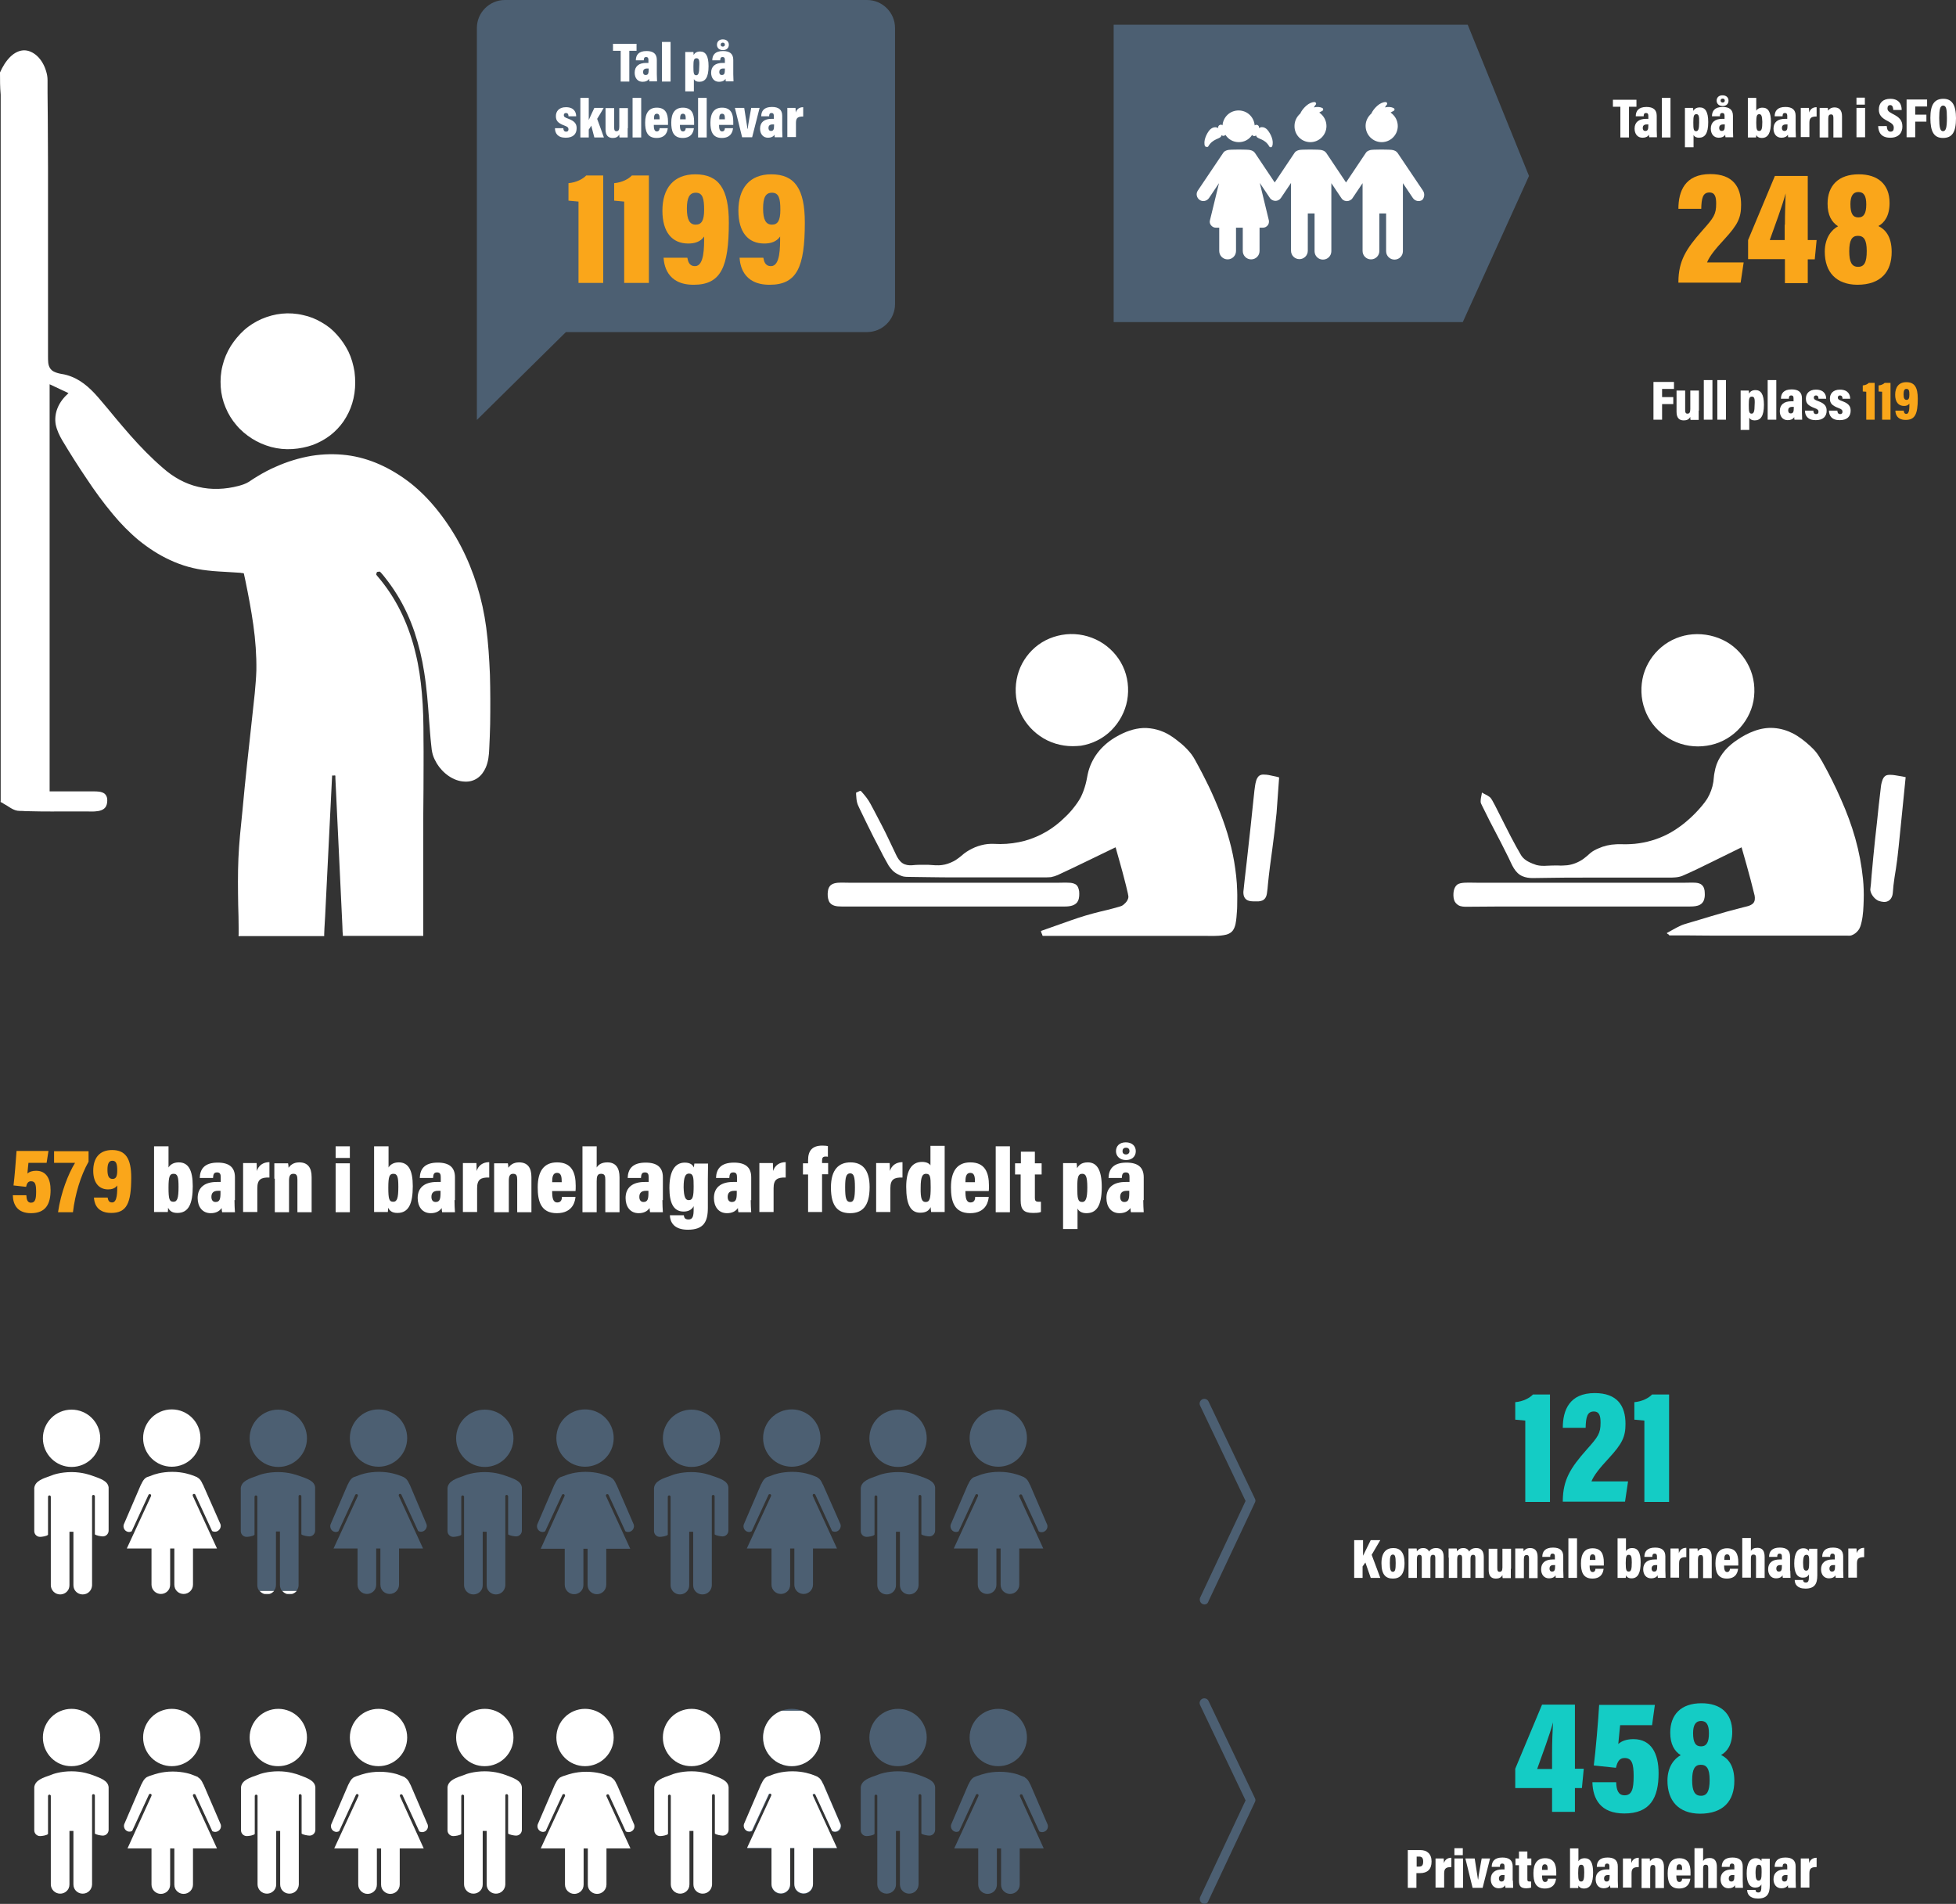 <?xml version="1.0" encoding="utf-8"?>
<!-- Generator: Adobe Illustrator 25.2.0, SVG Export Plug-In . SVG Version: 6.00 Build 0)  -->
<svg version="1.1" id="Layer_1" xmlns="http://www.w3.org/2000/svg" xmlns:xlink="http://www.w3.org/1999/xlink" x="0px" y="0px"
	 viewBox="0 0 839.2 817" style="enable-background:new 0 0 839.2 817;" xml:space="preserve">
<rect x="0" y="0" width="839.2" height="817" fill="#333333" stroke="none"/>
<style type="text/css">
	.st0{fill:#FFFFFF;}
	.st1{fill:#4C5F72;}
	.st2{enable-background:new    ;}
	.st3{fill:#FAA61A;}
	.st4{fill:#14CCC5;}
	.st5{fill:none;}
</style>
<g id="E08wwz_1_">
	<g>
		<path class="st0" d="M0,31.1c1.1-2.5,2.6-5,4.6-6.9c1.5-1.4,3.4-2.5,5.5-2.6c2.1-0.1,4.1,0.9,5.7,2.3c2,1.8,3.3,4.3,4,6.7
			c0.4,1.3,0.6,2.5,0.6,3.8c0,1.8,0,3.6,0,5.4c0,3.6,0.1,7.2,0.1,10.8c0,7.2,0.1,14.3,0.1,21.5c0,7.2,0,14.4,0,21.6
			c0,7.2,0,14.4,0,21.6c0,7.2,0,14.3,0,21.5c0,3.6,0,7.3,0,10.9c0,1.7,0,3.4,0,5.1c0,1,0,1.9,0.1,2.9c0.2,1.7,1,3.1,2.5,3.8
			c1,0.5,2.2,0.8,3.4,1c1.4,0.2,2.7,0.6,4,1.1c5.2,2,9.2,6.1,12.7,10.3c2.1,2.4,4.1,4.9,6.1,7.3c2.1,2.5,4.3,5.1,6.5,7.6
			c4.4,5,9.1,9.8,14.1,14.1c4.3,3.8,9.4,6.7,15,8c5.7,1.4,11.7,1.1,17.4-0.4c1.5-0.4,3-0.9,4.3-1.7c1.3-0.9,2.6-1.7,3.9-2.5
			c2.5-1.5,5.1-2.9,7.7-4c4.9-2.2,10.1-3.8,15.4-4.7c5-0.8,10-0.9,15-0.3c4.9,0.6,9.7,2,14.2,4c4.7,2.1,9.1,4.8,13.2,8
			c4.3,3.4,8.2,7.4,11.7,11.8c3.8,4.8,7.2,10,10,15.4c2.8,5.4,5.1,11.1,6.9,16.9c1.8,5.8,3.1,11.8,3.9,17.8
			c0.9,6.7,1.3,13.4,1.6,20.2c0.2,7.1,0.2,14.2,0.1,21.3c-0.1,3.6-0.2,7.1-0.4,10.7c-0.1,2.7-0.4,5.5-1.5,8c-0.8,1.8-2,3.5-3.7,4.6
			c-1.5,1-3.3,1.5-5.2,1.4c-5-0.1-9.6-3.7-12.1-7.8c-0.7-1.2-1.3-2.4-1.7-3.7c-0.4-1.4-0.6-2.9-0.7-4.3c-0.4-3.5-0.6-7-0.9-10.6
			c-0.5-6.9-1-13.7-2.1-20.5c-0.9-5.9-2.3-11.7-4.2-17.4c-1.9-5.6-4.4-11-7.5-16c-1.6-2.6-3.4-5.1-5.3-7.5c-0.5-0.6-1-1.3-1.6-1.9
			c-0.2-0.2-0.4-0.5-0.8-0.4c-0.2,0-0.3,0.1-0.5,0.1c-0.1,0-0.1,0-0.2,0c-0.2,0-0.2,0-0.2,0.2c-0.1,0.2-0.2,0.5-0.3,0.8
			c0,0.3,0.4,0.6,0.5,0.8c0.5,0.6,1,1.2,1.5,1.8c3.7,4.6,6.8,9.6,9.3,15c2.4,5.2,4.3,10.7,5.6,16.3c1.4,5.6,2.2,11.4,2.7,17.1
			c0.6,6.5,0.7,13,0.7,19.5c0.1,7.2,0,14.4,0,21.5c-0.1,7.1-0.1,14.2-0.1,21.4c0,7.1,0,14.1,0,21.2c0,6.9,0,13.7,0,20.6
			c-6.2,0-12.3,0-18.5,0c-3.3,0-6.6,0-9.9,0c-1.7,0-3.5,0-5.2,0c-0.2,0-0.4,0-0.6,0c-0.1,0-0.3,0-0.3,0c0,0,0-0.3,0-0.3
			c0-0.4,0-0.9-0.1-1.3c0-0.9-0.1-1.8-0.1-2.7c-0.3-7-0.7-14.1-1-21.1c-0.3-7-0.7-14.1-1-21.1c-0.3-7.1-0.7-14.1-1-21.2
			c0-0.2,0-0.4,0-0.6c0-0.2,0-0.5-0.1-0.5c-0.1-0.1-0.5,0-0.6,0c-0.2,0-0.5,0-0.7,0c-0.3,6.7-0.7,13.4-1,20.1
			c-0.3,6.7-0.7,13.5-1,20.2c-0.3,6.7-0.7,13.5-1,20.2c-0.1,1.7-0.2,3.4-0.3,5.1c0,0.8-0.1,1.7-0.1,2.5c0,0.2,0,0.4,0,0.6
			c0,0,0,0.1,0,0.1c0,0.1,0,0.2-0.1,0.1c-0.1,0-0.2,0-0.2,0c-0.4,0-0.8,0-1.2,0c-3.1,0-6.2,0-9.3,0c-6.4,0-12.7,0-19.1,0
			c-1.7,0-3.3,0-5,0c-0.4,0-0.8,0-1.2,0c-0.1,0-0.5,0.1-0.6,0c-0.1-0.1,0-0.6,0-0.8c0-0.8,0-1.7,0-2.5c0-3.4-0.1-6.7-0.2-10.1
			c-0.1-6.7-0.2-13.3,0.1-20c0.3-6.7,1-13.4,1.7-20.1c0.6-6.7,1.3-13.5,2-20.2c0.7-6.7,1.5-13.5,2.2-20.2c0.4-3.4,0.7-6.8,1.1-10.2
			c0.3-3.3,0.6-6.6,0.7-9.9c0.1-6.5-0.4-13.1-1.3-19.5c-0.9-6.4-2.1-12.7-3.4-19c-0.2-0.8-0.3-1.6-0.5-2.3c0-0.2-0.1-0.4-0.1-0.5
			c0-0.1,0-0.2-0.1-0.3c-0.1-0.2,0-0.1-0.1-0.1c-0.2-0.1-0.4,0-0.6-0.1c-0.2,0-0.5,0-0.7-0.1c-1.6-0.1-3.2-0.2-4.8-0.3
			c-3.1-0.2-6.2-0.3-9.4-0.7c-5.6-0.6-11-2.1-16.1-4.5c-4.8-2.2-9.2-5.1-13.3-8.4c-4.1-3.4-7.8-7.2-11.2-11.3
			c-4.1-4.9-7.8-10-11.3-15.3c-3.6-5.3-7-10.7-10.3-16.2c-1.3-2.2-2.4-4.5-2.9-7c-0.4-2.3-0.1-4.8,0.8-7c1-2.5,2.7-4.6,4.7-6.4
			c-2.7-1.3-5.4-2.5-8.1-3.8c0,5.7,0,11.4,0,17.1c0,5.7,0,11.4,0,17.1c0,5.7,0,11.4,0,17c0,5.7,0,11.3,0,17c0,5.7,0,11.4,0,17.1
			c0,5.7,0,11.3,0,17c0,5.7,0,11.3,0,17c0,5.7,0,11.4,0,17c0,5.7,0,11.4,0,17.1c0,5.7,0,11.4,0,17.1c0,1.4,0,2.8,0,4.2
			c6.3,0,12.5,0,18.8,0c1.6,0,3.5,0,4.8,1c0.7,0.6,1,1.4,1.1,2.2c0.1,1,0,2.2-0.5,3.2c-0.9,1.7-3,2.1-4.8,2.2c-1.2,0.1-2.5,0-3.7,0
			c-1.7,0-3.3,0-5,0c-6.6,0-13.2,0.1-19.8-0.1c-0.8,0-1.6,0-2.4-0.1c-0.8,0-1.6,0-2.3-0.1c-1.3-0.2-2.5-0.9-3.6-1.6
			c-0.6-0.4-1.2-0.8-1.8-1.1c-0.3-0.2-0.6-0.3-0.8-0.5c-0.2-0.1-0.3-0.2-0.5-0.3c-0.1-0.1-0.4-0.1-0.5-0.2c-0.1-0.1,0-0.5,0-0.6
			c0-0.2,0-0.4,0-0.6c0-0.4,0-0.9,0-1.3c0-0.8,0-1.6,0-2.4c0-6.6,0-13.3,0-19.9c0-6.6,0-13.3,0-19.9c0-6.6,0-13.2,0-19.9
			c0-6.7,0-13.3,0-20c0-6.6,0-13.2,0-19.9c0-6.6,0-13.3,0-19.9c0-6.6,0-13.3,0-19.9c0-6.6,0-13.2,0-19.9c0-6.7,0-13.3,0-20
			c0-6.6,0-13.2,0-19.9c0-6.6,0-13.3,0-19.9s0-13.3,0-19.9c0-6.6,0-13.2,0-19.9c0-6.6,0-13.3,0-19.9s0-13.3,0-19.9
			C0,37.5,0,34.3,0,31.1z"/>
		<path class="st0" d="M715.1,400.4c1.9-1,3.8-2.2,5.8-3.1c1-0.5,2.1-0.8,3.1-1.1c1.1-0.3,2.2-0.7,3.4-1c4.5-1.4,9-2.7,13.5-4
			c2.3-0.6,4.5-1.2,6.8-1.8c1.5-0.4,3.2-0.6,4.4-1.7c0.9-0.9,0.9-2.2,0.7-3.4c-0.5-2.2-1.2-4.5-1.7-6.7c-1.1-4.2-2.3-8.4-3.5-12.6
			c-0.1-0.5-0.3-0.9-0.4-1.4c-4.3,2.1-8.5,4.2-12.8,6.3c-4.1,2-8.3,4.1-12.5,5.9c-1.9,0.8-4.1,0.8-6.1,0.8c-2.4,0-4.8,0-7.2,0
			c-4.9,0-9.8,0-14.7,0c-4.9,0-9.7,0-14.6,0c-4.9,0-9.7,0-14.6,0.1c-2.4,0-4.8,0.1-7.1,0.1c-1.5,0-3-0.2-4.4-0.8
			c-3.3-1.4-4.5-4.9-6-8c-2.1-4.3-4.3-8.5-6.5-12.7c-1.1-2.1-2.2-4.2-3.2-6.3c-0.5-1.1-1.1-2.1-1.6-3.2c-0.2-0.5-0.5-0.9-0.6-1.4
			c-0.1-0.4,0-0.9,0-1.4c0.1-1,0.4-1.9,0.5-2.9c1.1,0.7,2.3,1.1,3.3,1.9c0.5,0.4,0.8,0.9,1.1,1.4c0.4,0.7,0.8,1.4,1.2,2.2
			c1.5,2.9,3,5.9,4.5,8.9c1.5,3,3,5.9,4.6,8.8c0.4,0.7,0.8,1.4,1.2,2.1c0.4,0.7,0.7,1.3,1.1,1.9c0.7,1,1.7,1.8,2.8,2.4
			c1.1,0.6,2.4,1.1,3.6,1.5c1.5,0.4,3.1,0.4,4.6,0.3c1.6-0.1,3.1-0.1,4.7-0.1c1.3,0.1,2.6,0,3.9-0.1c2.5-0.3,4.9-1.3,6.9-2.7
			c1.1-0.8,2.1-1.7,3.1-2.6c1-0.8,2.1-1.4,3.3-1.9c2.4-1.1,5-1.7,7.7-1.8c1.3-0.1,2.6,0,4,0c1.3,0,2.7-0.1,4-0.2
			c4.9-0.5,9.8-1.9,14.2-4.2c4.4-2.3,8.4-5.5,11.9-9.1c1.8-1.9,3.6-3.9,5-6.1c1.3-2.2,2.2-4.6,2.6-7.2c0.2-1.3,0.2-2.7,0.5-4
			c0.2-1.2,0.5-2.4,0.9-3.5c0.8-2.2,2.1-4.2,3.6-6c1.6-1.8,3.4-3.3,5.4-4.6c2.2-1.5,4.6-2.8,7.1-3.7c2.7-1,5.5-1.5,8.4-1.3
			c2.9,0.2,5.6,1,8.2,2.3c2.7,1.4,5.1,3.3,7.3,5.3c1.1,1,2.1,2,3,3.2c0.9,1.2,1.6,2.5,2.4,3.8c2.9,5.2,5.6,10.6,8,16.1
			c2.4,5.4,4.5,11,6.1,16.7c1.6,5.7,2.7,11.5,3.3,17.4c0.3,3,0.4,6.1,0.3,9.1c-0.1,3.1-0.2,6.3-0.9,9.3c-0.3,1.3-0.6,2.6-1.5,3.7
			c-0.7,0.9-1.7,1.7-2.9,2.1c-0.6,0.2-1.3,0.1-1.9,0.1c-0.9,0-1.7,0-2.6,0c-1.7,0-3.4,0-5.1,0c-6.9,0-13.8,0-20.7,0
			c-6.9,0-13.8,0-20.7,0c-6.9,0-13.8,0-20.7-0.1c-1.7,0-3.3,0-5,0c-0.4,0-0.8,0-1.2,0c-0.2,0-0.2,0-0.3-0.1
			c-0.1-0.1-0.2-0.3-0.3-0.4C715.5,400.9,715.3,400.6,715.1,400.4z"/>
		<path class="st0" d="M446.6,399.5c4.3-1.5,8.5-3,12.7-4.5c2.1-0.7,4.3-1.5,6.4-2.1c2.1-0.6,4.2-1.2,6.3-1.7c2.1-0.5,4.3-1,6.4-1.6
			c0.9-0.3,2-0.5,2.9-0.9c0.6-0.3,1.1-0.8,1.6-1.3c0.5-0.5,0.9-1.2,1.1-1.8c0.3-0.8,0-1.4-0.1-2.2c-0.5-2.2-1-4.3-1.6-6.5
			c-1-4-2.2-8-3.3-12c-0.1-0.4-0.2-0.9-0.4-1.3c-4.2,2-8.4,4.1-12.6,6.1c-4.1,2-8.1,3.9-12.2,5.8c-0.9,0.4-1.9,0.7-2.9,0.9
			c-1,0.1-2.1,0.1-3.1,0.1c-2.4,0-4.8,0-7.2,0c-4.8,0-9.6,0-14.4,0c-4.8,0-9.6,0-14.3,0c-4.8,0-9.6,0-14.4-0.1
			c-2.4,0-4.8-0.1-7.2-0.1c-0.9,0-1.8,0-2.8-0.2c-0.8-0.2-1.7-0.6-2.4-1c-0.8-0.4-1.5-0.9-2.2-1.6c-0.6-0.6-1.1-1.3-1.6-2
			c-1.1-2-2.3-4-3.3-6.1c-2.2-4.1-4.3-8.3-6.3-12.4c-1-2.1-2-4.2-3-6.2c-0.5-1-0.9-1.9-1.1-3c-0.2-1-0.2-2-0.3-3c0-0.1,0-0.3,0-0.4
			c0-0.2-0.1-0.2,0.1-0.3c0.3-0.2,0.6-0.2,0.9-0.4c0.2-0.1,0.5-0.3,0.8-0.3c0.2,0,0.1-0.1,0.2,0c0,0,0.1,0.1,0.1,0.1
			c0.1,0.1,0.2,0.2,0.3,0.3c0.7,0.8,1.4,1.6,2,2.4c1.4,1.8,2.3,3.8,3.4,5.8c2.2,4.2,4.4,8.3,6.4,12.6c1,2.1,2,4.2,3,6.3
			c0.6,1.3,1.5,2.7,2.7,3.5c1.2,0.8,2.7,1,4.1,0.9c1.1-0.1,2.2-0.2,3.3-0.2c1.2,0,2.4,0,3.5,0c2,0.1,4.1,0.4,6.1,0.1
			c1.7-0.2,3.3-0.8,4.9-1.6c0.8-0.4,1.6-1,2.3-1.5c0.8-0.6,1.5-1.2,2.2-1.8c1.4-1.1,3.1-2,4.7-2.7c1.7-0.7,3.6-1.2,5.4-1.4
			c1.8-0.2,3.7,0,5.5,0c3.5,0,7.1-0.5,10.5-1.4c3.2-0.9,6.3-2.2,9.2-3.9c2.9-1.7,5.6-3.8,8-6.2c1.3-1.2,2.5-2.5,3.6-3.9
			c1.2-1.5,2.3-3,3.2-4.7c0.9-1.8,1.6-3.8,2.1-5.7c0.5-1.8,0.7-3.7,1.2-5.5c0.9-3.2,2.5-6.2,4.6-8.7c2.1-2.5,4.7-4.6,7.6-6.2
			c3.5-2,7.3-3.4,11.3-3.6c4-0.1,8,1,11.4,3.1c1.8,1.1,3.4,2.4,5,3.7c1.6,1.4,3,2.8,4.3,4.5c1.2,1.6,2.1,3.5,3.1,5.3
			c1,1.9,2,3.7,2.9,5.6c1.9,3.7,3.6,7.5,5.2,11.4c1.6,3.8,3,7.7,4.2,11.6c1.2,4,2.2,8,2.9,12.1c0.7,4.2,1.2,8.4,1.3,12.6
			c0.1,2.2,0,4.4,0,6.5c0,1.6-0.2,3.2-0.3,4.8c-0.2,1.9-0.4,4-1.5,5.6c-0.9,1.3-2.5,1.9-4,2.1c-2.9,0.5-5.9,0.3-8.8,0.3
			c-4.8,0-9.6,0-14.3,0c-4.8,0-9.6,0-14.4,0s-9.6,0-14.4,0s-9.6,0-14.4,0c-2.3,0-4.6,0-6.9,0c-1.2,0-2.3,0-3.5,0c-0.3,0-0.6,0-0.8,0
			c-0.2,0-0.1,0-0.2-0.1c0,0,0-0.1-0.1-0.2c0-0.1-0.1-0.3-0.1-0.4C446.9,400.6,446.7,400.1,446.6,399.5z"/>
		<path class="st0" d="M152.4,164.2c0,3-0.4,6-1.3,8.9c-0.8,2.7-2.1,5.3-3.7,7.7c-1.6,2.3-3.5,4.3-5.7,6c-2.2,1.7-4.8,3.1-7.4,4.1
			c-2.8,1-5.8,1.6-8.8,1.8c-3.1,0.2-6.2-0.1-9.2-0.9c-2.9-0.8-5.7-2-8.2-3.6c-2.5-1.6-4.8-3.5-6.7-5.8c-1.9-2.2-3.5-4.8-4.6-7.5
			c-1.2-2.8-1.9-5.8-2.1-8.8c-0.2-3.1,0-6.2,0.8-9.3c0.7-2.9,1.9-5.7,3.5-8.3c1.6-2.5,3.5-4.8,5.7-6.8c2.2-2,4.8-3.6,7.5-4.8
			c2.8-1.2,5.7-2,8.7-2.3c3-0.3,6.2-0.1,9.1,0.6c2.9,0.6,5.6,1.7,8.1,3.2c2.5,1.4,4.7,3.2,6.6,5.4c1.9,2.1,3.5,4.5,4.8,7.1
			c1.3,2.7,2.1,5.6,2.6,8.6C152.3,161.2,152.4,162.7,152.4,164.2z"/>
		<path class="st0" d="M728.5,320.3c-5,0-10-1.5-14.1-4.5c-4-2.8-7.1-6.8-8.7-11.3c-1.8-4.8-1.9-10.1-0.6-14.9
			c1.3-4.6,4-8.8,7.7-11.9c3.8-3.2,8.5-5.1,13.4-5.5c5-0.4,10.1,0.7,14.5,3.2c4.2,2.4,7.6,6.2,9.7,10.6c2.2,4.6,2.8,9.8,1.9,14.8
			c-0.9,4.8-3.4,9.3-6.9,12.7c-3.6,3.5-8.2,5.8-13.1,6.5C731,320.2,729.8,320.3,728.5,320.3z"/>
		<path class="st0" d="M460.2,320.2c-5,0-10-1.5-14.1-4.4c-4-2.8-7.1-6.7-8.8-11.2c-1.8-4.7-2-10-0.7-14.9c1.2-4.6,3.9-8.8,7.5-11.9
			c3.7-3.2,8.4-5.1,13.3-5.6c5-0.5,10.1,0.6,14.5,3.1c4.2,2.4,7.7,6.1,9.8,10.5c2.2,4.6,2.8,9.8,1.9,14.8c-0.9,4.8-3.3,9.3-6.8,12.8
			c-3.5,3.5-8.1,5.8-13,6.6C462.7,320.1,461.4,320.2,460.2,320.2z"/>
		<path class="st0" d="M409.1,378.8c4.3,0,8.5,0,12.8,0c4.3,0,8.5,0,12.8,0c4.3,0,8.5,0,12.8,0c2.2,0,4.3,0,6.5,0
			c1.5,0,3.1-0.1,4.6,0c1,0,2,0.2,2.9,0.7c1,0.7,1.3,1.8,1.5,3c0.1,1.3,0.1,2.9-0.5,4.1c-0.4,0.9-1.2,1.5-2.2,1.9
			c-1.1,0.4-2.3,0.5-3.4,0.5c-2,0-4.1,0-6.1,0c-4.3,0-8.5,0-12.8,0c-4.3,0-8.5,0-12.8,0c-4.3,0-8.5,0-12.8,0c-4.3,0-8.6,0-12.9,0
			c-4.3,0-8.5,0-12.8,0c-4.3,0-8.5,0-12.8,0c-4.3,0-8.5,0-12.8,0c-2.1,0-4.6-0.2-5.5-2.4c-0.5-1.2-0.6-2.8-0.4-4.1
			c0.1-1.1,0.5-2.1,1.4-2.8c0.8-0.6,1.9-0.8,2.9-0.9c1.7-0.1,3.4,0,5.1,0c4.3,0,8.6,0,12.8,0c4.3,0,8.5,0,12.8,0c4.3,0,8.5,0,12.8,0
			C405,378.8,407.1,378.8,409.1,378.8z"/>
		<path class="st0" d="M678.2,378.8c8.5,0,17,0,25.4,0c4.2,0,8.4,0,12.7,0c2.1,0,4.2,0,6.3,0c1.6,0,3.3-0.1,4.9,0c1,0.1,2,0.3,2.7,1
			c0.9,0.8,1.2,2.1,1.2,3.3c0.1,1.2,0,2.6-0.6,3.7c-0.5,0.9-1.3,1.5-2.3,1.8c-1.3,0.4-2.7,0.4-4.1,0.4c-2.1,0-4.3,0-6.4,0
			c-4.2,0-8.4,0-12.7,0c-8.4,0-16.9,0-25.3,0c-8.4,0-16.9,0-25.3,0s-16.9,0-25.3,0.1c-1.2,0-2.5,0-3.6-0.6c-0.9-0.5-1.6-1.3-1.9-2.2
			c-0.4-1.2-0.4-2.7-0.2-3.9c0.2-1,0.6-2,1.4-2.7c0.9-0.7,2-0.8,3.1-0.9c2-0.1,4,0,6,0c4.2,0,8.4,0,12.7,0c8.4,0,16.9,0,25.3,0
			C674.1,378.8,676.2,378.8,678.2,378.8z"/>
		<path class="st0" d="M548.8,333.6c-0.4,5.1-0.7,10.2-1.1,15.2c-0.5,5.1-1.1,10.2-1.8,15.3c-0.7,5.1-1.4,10.2-1.9,15.3
			c-0.1,1.2-0.2,2.5-0.4,3.7c-0.1,0.8-0.3,1.6-0.7,2.2c-0.7,1.1-1.8,1.4-3,1.5c-0.7,0-1.4,0-2.1,0c-0.8,0-1.6-0.1-2.4-0.4
			c-1.2-0.5-1.8-1.6-1.9-2.8c-0.1-0.7,0-1.5,0.1-2.2c0.1-1.3,0.3-2.5,0.4-3.8c0.3-2.6,0.6-5.2,0.9-7.8c0.6-5.1,1.1-10.3,1.7-15.4
			c0.5-5.1,1.1-10.2,1.6-15.2c0.2-1.3,0.3-2.7,0.7-4c0.2-0.8,0.6-1.6,1.2-2.2c0.6-0.5,1.5-0.7,2.3-0.6c1.3,0,2.6,0.3,3.9,0.6
			C547.1,333.1,548,333.4,548.8,333.6z"/>
		<path class="st0" d="M817.6,333.5c-0.5,5-1,10-1.5,15c-0.5,5-1,9.9-1.5,14.8c-0.3,2.5-0.5,5-0.9,7.5c-0.3,2.5-0.8,4.9-1.1,7.4
			c-0.2,1.2-0.3,2.5-0.4,3.7c-0.1,1-0.1,2-0.5,2.9c-0.5,1.2-1.4,2-2.7,2.2c-0.6,0.1-1.2,0-1.8-0.1c-0.6-0.1-1.3-0.3-1.9-0.7
			c-1.3-0.8-2.5-2.4-2.8-3.9c-0.1-0.4-0.1-0.8,0-1.2c0.1-0.6,0.1-1.2,0.2-1.8c0.1-1.3,0.2-2.5,0.3-3.8c0.2-2.5,0.5-5,0.7-7.6
			c0.5-5,1-10.1,1.6-15.1c0.5-4.8,1-9.7,1.6-14.5c0.1-1.2,0.3-2.3,0.7-3.4c0.2-0.7,0.6-1.4,1.2-1.9c0.7-0.5,1.5-0.5,2.3-0.5
			c1.3,0,2.6,0.3,3.9,0.5C815.8,333.1,816.7,333.3,817.6,333.5z"/>
	</g>
</g>
<path class="st1" d="M372,0H216.6c-6.6,0-12,5.4-12,12v94.3v12.1v12.1v49.7l38.2-37.7H372c6.6,0,12-5.4,12-12V12
	C384,5.4,378.6,0,372,0z"/>
<polygon class="st1" points="477.8,10.6 477.8,138.2 627.6,138.2 656,75.5 629.7,10.6 "/>
<g>
	<path class="st0" d="M562.2,61c3.8,0,6.9-3.1,6.9-6.9c0-2.4-1.2-4.5-3.1-5.8c0.4-0.2,0.8-0.5,1.3-0.7c0.2-0.1,0.4-0.3,0.4-0.6
		c0-0.3-0.1-0.5-0.3-0.6c-1.1-0.6-2.4-0.6-3.7-0.3c0.2-0.4,0.5-0.8,0.8-1.2c0.2-0.2,0.2-0.5,0.1-0.7c-0.1-0.2-0.3-0.4-0.6-0.4
		c-2.5,0-4.8,2.6-5.7,4.1c-0.2,0.3-0.3,0.6-0.4,0.8c-1.5,1.3-2.5,3.2-2.5,5.3C555.3,57.9,558.4,61,562.2,61z"/>
	<path class="st0" d="M610.5,81.8c-1.8-2.6-8.1-12.1-10.9-16.2c-0.5-0.7-1.2-1-2-1.2c-0.9-0.3-8.9-0.3-9.7,0
		c-0.7,0.2-1.5,0.5-1.9,1.2c-0.8,1.2-5.5,8.2-8.5,12.7c-3.2-4.8-8.5-12.7-8.5-12.7c-0.5-0.7-1.2-1-2-1.2c-0.9-0.3-8.9-0.3-9.7,0
		c-0.7,0.2-1.5,0.5-1.9,1.2c-0.8,1.2-5.5,8.2-8.5,12.7c-3.1-4.6-8.2-12.2-8.5-12.7c-0.5-0.7-1.2-1-2-1.2c-0.9-0.3-8.9-0.3-9.7,0
		c-0.7,0.2-1.5,0.5-1.9,1.2c-1.1,1.6-9.8,14.6-10.9,16.2c-0.9,1.3-0.5,3.1,0.8,4c1.3,0.9,3.1,0.5,4-0.8l4.3-6.4
		c0,0.1-3.9,15.9-3.9,16c-0.2,0.7,0,1.5,0.5,2.1c0.5,0.6,1.2,1,2,1h1.5v10c0,2,1.6,3.6,3.6,3.6c2,0,3.6-1.6,3.6-3.6v-10h2.9v10
		c0,2,1.6,3.6,3.6,3.6c2,0,3.6-1.6,3.6-3.6v-10h1.5c0.8,0,1.5-0.4,2-1c0.5-0.6,0.6-1.4,0.5-2.1c0-0.2-3.9-15.9-3.9-16.1l4.3,6.4
		c0.5,0.8,1.5,1.3,2.4,1.3c0.9,0,1.8-0.4,2.4-1.3l4.3-6.4l0,29.1c0,2,1.6,3.6,3.6,3.6c2,0,3.6-1.6,3.6-3.6V91.6h2.9v16.2
		c0,2,1.6,3.6,3.6,3.6c2,0,3.6-1.6,3.6-3.6c0-29.4,0-29.2,0-29.2l4.3,6.4c0.8,1.3,2.2,1.3,2.4,1.3c0.9,0,1.9-0.5,2.4-1.3l4.3-6.4
		l0,29.1c0,2,1.6,3.6,3.6,3.6c2,0,3.6-1.6,3.6-3.6V91.6h2.9v16.2c0,2,1.6,3.6,3.6,3.6c2,0,3.6-1.6,3.6-3.6c0-29.4,0-29.2,0-29.2
		l4.3,6.4c0.9,1.3,2.7,1.7,4,0.8C611.1,84.9,611.4,83.1,610.5,81.8z"/>
	<path class="st0" d="M592.8,61c3.8,0,6.9-3.1,6.9-6.9c0-2.4-1.2-4.5-3.1-5.8c0.4-0.2,0.8-0.5,1.3-0.7c0.2-0.1,0.4-0.3,0.4-0.6
		c0-0.3-0.1-0.5-0.4-0.6c-1.1-0.6-2.4-0.6-3.7-0.3c0.2-0.4,0.5-0.8,0.8-1.2c0.2-0.2,0.2-0.5,0.1-0.7c-0.1-0.2-0.3-0.4-0.6-0.4
		c-2.5,0-4.8,2.6-5.7,4.1c-0.2,0.3-0.3,0.6-0.4,0.8c-1.5,1.3-2.5,3.2-2.5,5.3C585.9,57.9,589,61,592.8,61z"/>
	<path class="st0" d="M517.8,63.1c0.3,0,0.5-0.1,0.6-0.3c1.9-3.3,4.9-3.1,5.5-4.3c0.1-0.2,0.2-0.3,0.2-0.5c0.2,0.2,0.5,0.3,0.8,0.3
		c0.1,0,0.2,0,0.4-0.1c0.2-0.1,0.4-0.2,0.5-0.3c1.2,1.9,3.3,3.1,5.7,3.1s4.5-1.2,5.7-3.1c0.1,0.2,0.3,0.3,0.5,0.4
		c0.1,0,0.2,0.1,0.4,0.1c0.3,0,0.6-0.1,0.8-0.3c0.1,0.2,0.1,0.4,0.2,0.5c0.7,1.2,3.6,0.9,5.5,4.3c0.1,0.2,0.4,0.3,0.6,0.3
		c0.3,0,0.5-0.2,0.6-0.4c0.9-2.4-0.7-5.4-1.8-6.8c-0.9-1.2-2.4-1.9-3.8-1.1c0,0-0.1,0.1-0.1,0.1l0,0c0.2-0.6-0.1-1.2-0.7-1.4
		c-0.4-0.1-0.8,0-1.1,0.2c-0.3-3.6-3.2-6.4-6.9-6.4s-6.6,2.8-6.9,6.4c-0.3-0.3-0.7-0.4-1.1-0.2c-0.6,0.2-0.9,0.8-0.7,1.4l0,0
		c0,0-0.1-0.1-0.1-0.1c-1.4-0.7-2.8-0.1-3.8,1.1c-1.1,1.4-2.7,4.5-1.8,6.8C517.3,62.9,517.5,63,517.8,63.1z"/>
</g>
<g class="st2">
	<path class="st0" d="M266.2,21.8h-3.2v-3h10.1v3H270v13.2h-3.7V21.8z"/>
	<path class="st0" d="M281.8,31.8c0,0.9,0.1,2.5,0.1,3.1h-3.3c-0.1-0.3-0.1-0.8-0.1-1.1c-0.6,0.9-1.5,1.3-2.8,1.3
		c-2.2,0-3.4-1.7-3.4-3.9c0-2.8,1.9-4.2,4.9-4.2c0.4,0,0.8,0,1,0v-1.2c0-0.7-0.1-1.3-1-1.3c-0.8,0-1,0.5-1,1.4h-3.4
		c0-2.2,1.1-4,4.6-4c2.9,0,4.4,1.2,4.4,3.8V31.8z M278.3,29.4c-0.2,0-0.4,0-0.7,0c-1.3,0-1.7,0.7-1.7,1.5c0,0.7,0.3,1.3,1.1,1.3
		c1.1,0,1.3-0.8,1.3-2.3V29.4z"/>
	<path class="st0" d="M284,34.9V18h3.7v17H284z"/>
	<path class="st0" d="M294,39.3V25.9c0-1.7,0-2.9,0-3.6h3.5c0,0.3,0.1,0.8,0.1,1.3c0.4-0.7,1.1-1.5,2.8-1.5c2.3,0,3.6,1.8,3.6,6.3
		c0,5-1.5,6.7-4,6.7c-1.1,0-1.9-0.4-2.3-1.2v5.3H294z M298.8,25c-1.1,0-1.3,0.9-1.3,3.5c0,2.8,0.1,3.8,1.2,3.8
		c0.9,0,1.3-0.9,1.3-3.7C300.2,25.6,299.8,25,298.8,25z"/>
	<path class="st0" d="M314.6,31.8c0,0.9,0.1,2.5,0.1,3.1h-3.3c-0.1-0.3-0.1-0.8-0.1-1.1c-0.6,0.9-1.5,1.3-2.8,1.3
		c-2.2,0-3.4-1.7-3.4-3.9c0-2.8,1.9-4.2,4.9-4.2c0.4,0,0.8,0,1,0v-1.2c0-0.7-0.1-1.3-1-1.3c-0.8,0-1,0.5-1,1.4h-3.4
		c0-2.2,1.1-4,4.6-4c2.9,0,4.4,1.2,4.4,3.8V31.8z M307.6,19.2c0-1.3,0.9-2.3,2.5-2.3c1.6,0,2.6,0.9,2.6,2.3c0,1.4-1,2.3-2.5,2.3
		C308.5,21.5,307.6,20.5,307.6,19.2z M311,29.4c-0.2,0-0.4,0-0.7,0c-1.3,0-1.7,0.7-1.7,1.5c0,0.7,0.3,1.3,1.1,1.3
		c1.1,0,1.3-0.8,1.3-2.3V29.4z M311,19.2c0-0.5-0.3-0.9-0.9-0.9c-0.6,0-0.9,0.4-0.9,0.9c0,0.4,0.3,0.8,0.9,0.8S311,19.6,311,19.2z"
		/>
	<path class="st0" d="M241.7,55c0,0.8,0.3,1.5,1.2,1.5c0.7,0,1-0.4,1-1c0-0.7-0.3-1.1-1.7-1.6c-2.9-1.1-3.7-2.1-3.7-4.1
		c0-1.9,1.2-3.8,4.3-3.8c3.7,0,4.4,2.4,4.4,3.9h-3.3c0-0.6-0.1-1.4-1.1-1.4c-0.6,0-0.9,0.4-0.9,0.9c0,0.7,0.4,1,1.8,1.5
		c2.7,1,3.7,2.1,3.7,4.1c0,2.5-1.5,4.1-4.7,4.1c-3.5,0-4.6-2-4.6-4.1H241.7z"/>
	<path class="st0" d="M252.6,51.5c0.8-1.7,1.6-3.6,2.4-5.2h4c-0.9,1.6-1.8,3.1-2.8,4.7c0.3,0.9,2.6,7,2.9,8H255
		c-0.1-0.5-1.3-4.8-1.3-5.1c-0.3,0.5-0.8,1.3-1.1,1.7v3.4H249V42h3.6V51.5z"/>
	<path class="st0" d="M269.3,55c0,2.1,0,3.3,0,4h-3.5c-0.1-0.4-0.1-0.9-0.1-1.3c-0.6,1.1-1.5,1.5-2.8,1.5c-1.9,0-3.1-1-3.1-3.7v-9.1
		h3.7v8.4c0,1,0.2,1.5,1,1.5c0.8,0,1.2-0.5,1.2-1.9v-8h3.7V55z"/>
	<path class="st0" d="M271.4,58.9V42h3.7v17H271.4z"/>
	<path class="st0" d="M280.5,53.5c0,1.6,0.2,2.9,1.3,2.9c1,0,1.2-0.9,1.2-1.4h3.5c-0.1,0.9-0.5,4.2-4.8,4.2c-4.2,0-4.9-3.2-4.9-6.6
		c0-4.2,1.7-6.4,5-6.4c3.7,0,4.8,2.5,4.8,6c0,0.3,0,1.2,0,1.4H280.5z M283,51.2c0-1.2,0-2.4-1.2-2.4c-1.2,0-1.2,1.2-1.2,2.4H283z"/>
	<path class="st0" d="M291.7,53.5c0,1.6,0.2,2.9,1.3,2.9c1,0,1.2-0.9,1.2-1.4h3.5c-0.1,0.9-0.5,4.2-4.8,4.2c-4.2,0-4.9-3.2-4.9-6.6
		c0-4.2,1.7-6.4,5-6.4c3.7,0,4.8,2.5,4.8,6c0,0.3,0,1.2,0,1.4H291.7z M294.2,51.2c0-1.2,0-2.4-1.2-2.4c-1.2,0-1.2,1.2-1.2,2.4H294.2
		z"/>
	<path class="st0" d="M299.5,58.9V42h3.7v17H299.5z"/>
	<path class="st0" d="M308.5,53.5c0,1.6,0.2,2.9,1.3,2.9c1,0,1.2-0.9,1.2-1.4h3.5c-0.1,0.9-0.5,4.2-4.8,4.2c-4.2,0-4.9-3.2-4.9-6.6
		c0-4.2,1.7-6.4,5-6.4c3.7,0,4.8,2.5,4.8,6c0,0.3,0,1.2,0,1.4H308.5z M311,51.2c0-1.2,0-2.4-1.2-2.4c-1.2,0-1.2,1.2-1.2,2.4H311z"/>
	<path class="st0" d="M319.3,46.3c0.5,3,1.1,6.9,1.4,9h0.1c0.2-2.1,0.9-5.5,1.5-9h3.6l-3.2,12.6h-4.3l-3.1-12.6H319.3z"/>
	<path class="st0" d="M335.6,55.8c0,0.9,0.1,2.5,0.1,3.1h-3.3c-0.1-0.3-0.1-0.8-0.1-1.1c-0.6,0.9-1.5,1.3-2.8,1.3
		c-2.2,0-3.4-1.7-3.4-3.9c0-2.8,1.9-4.2,4.9-4.2c0.4,0,0.8,0,1,0v-1.2c0-0.7-0.1-1.3-1-1.3c-0.8,0-1,0.5-1,1.4h-3.4
		c0-2.2,1.1-4,4.6-4c2.9,0,4.4,1.2,4.4,3.8V55.8z M332.1,53.4c-0.2,0-0.4,0-0.7,0c-1.3,0-1.7,0.7-1.7,1.5c0,0.7,0.3,1.3,1.1,1.3
		c1.1,0,1.3-0.8,1.3-2.3V53.4z"/>
	<path class="st0" d="M337.8,50.6c0-2.1,0-3.4,0-4.3h3.5c0,0.3,0.1,0.9,0.1,2c0.4-1.4,1.5-2.3,3.2-2.3v4c-2.2,0-3.1,0.5-3.1,2.7v6.1
		h-3.7V50.6z"/>
</g>
<g>
	<path class="st3" d="M248.2,121.4V86.5c-1.3-0.1-3.2-0.3-4.3-0.4v-7.5c3.4-0.3,6.2-1.8,7.6-3.3h7.3v46.1H248.2z"/>
	<path class="st3" d="M267.8,121.4V86.5c-1.3-0.1-3.2-0.3-4.3-0.4v-7.5c3.4-0.3,6.2-1.8,7.6-3.3h7.3v46.1H267.8z"/>
	<path class="st3" d="M294.9,110.6c0.3,1.5,0.7,3.6,3.3,3.6c4,0,3.9-8.2,3.9-12.7c-1.6,2.3-4.1,3-6.8,3c-6.9,0-11.1-4.8-11.1-14.1
		c0-9.6,4.8-15.6,14.1-15.6c10.2,0,14.4,6.4,14.4,20.7c0,19.2-3.4,26.7-15.1,26.7c-11.8,0-12.7-9-12.9-11.6H294.9z M294.7,89.5
		c0,4.8,1.2,6.9,3.8,6.9c2.5,0,3.6-1.8,3.6-6.3c0-4.9-0.6-7.4-3.6-7.4C295.8,82.7,294.7,84.9,294.7,89.5z"/>
	<path class="st3" d="M327.5,110.6c0.3,1.5,0.7,3.6,3.3,3.6c4,0,3.9-8.2,3.9-12.7c-1.6,2.3-4.1,3-6.8,3c-6.9,0-11.1-4.8-11.1-14.1
		c0-9.6,4.8-15.6,14.1-15.6c10.2,0,14.4,6.4,14.4,20.7c0,19.2-3.4,26.7-15.1,26.7c-11.8,0-12.7-9-12.9-11.6H327.5z M327.4,89.5
		c0,4.8,1.2,6.9,3.8,6.9c2.5,0,3.6-1.8,3.6-6.3c0-4.9-0.6-7.4-3.6-7.4C328.4,82.7,327.4,84.9,327.4,89.5z"/>
</g>
<g class="st2">
	<path class="st0" d="M695.2,45.8H692v-3h10.1v3h-3.2v13.2h-3.7V45.8z"/>
	<path class="st0" d="M710.8,55.8c0,0.9,0.1,2.5,0.1,3.1h-3.3c-0.1-0.3-0.1-0.8-0.1-1.1c-0.6,0.9-1.5,1.3-2.8,1.3
		c-2.2,0-3.4-1.7-3.4-3.9c0-2.8,1.9-4.2,4.9-4.2c0.4,0,0.8,0,1,0v-1.2c0-0.7-0.1-1.3-1-1.3c-0.8,0-1,0.5-1,1.4h-3.4
		c0-2.2,1.1-4,4.6-4c2.9,0,4.4,1.2,4.4,3.8V55.8z M707.2,53.4c-0.2,0-0.4,0-0.7,0c-1.3,0-1.7,0.7-1.7,1.5c0,0.7,0.3,1.3,1.1,1.3
		c1.1,0,1.3-0.8,1.3-2.3V53.4z"/>
	<path class="st0" d="M713,58.9V42h3.7v17H713z"/>
	<path class="st0" d="M722.9,63.3V49.9c0-1.7,0-2.9,0-3.6h3.5c0,0.3,0.1,0.8,0.1,1.3c0.4-0.7,1.1-1.5,2.8-1.5c2.3,0,3.6,1.8,3.6,6.3
		c0,5-1.5,6.7-4,6.7c-1.1,0-1.9-0.4-2.3-1.2v5.3H722.9z M727.8,49c-1.1,0-1.3,0.9-1.3,3.5c0,2.8,0.1,3.8,1.2,3.8
		c0.9,0,1.3-0.9,1.3-3.7C729.1,49.6,728.7,49,727.8,49z"/>
	<path class="st0" d="M743.5,55.8c0,0.9,0.1,2.5,0.1,3.1h-3.3c-0.1-0.3-0.1-0.8-0.1-1.1c-0.6,0.9-1.5,1.3-2.8,1.3
		c-2.2,0-3.4-1.7-3.4-3.9c0-2.8,1.9-4.2,4.9-4.2c0.4,0,0.8,0,1,0v-1.2c0-0.7-0.1-1.3-1-1.3c-0.8,0-1,0.5-1,1.4h-3.4
		c0-2.2,1.1-4,4.6-4c2.9,0,4.4,1.2,4.4,3.8V55.8z M736.5,43.2c0-1.3,0.9-2.3,2.5-2.3c1.6,0,2.6,0.9,2.6,2.3c0,1.4-1,2.3-2.5,2.3
		C737.5,45.5,736.5,44.5,736.5,43.2z M740,53.4c-0.2,0-0.4,0-0.7,0c-1.3,0-1.7,0.7-1.7,1.5c0,0.7,0.3,1.3,1.1,1.3
		c1.1,0,1.3-0.8,1.3-2.3V53.4z M740,43.2c0-0.5-0.3-0.9-0.9-0.9c-0.6,0-0.9,0.4-0.9,0.9c0,0.4,0.3,0.8,0.9,0.8S740,43.6,740,43.2z"
		/>
	<path class="st0" d="M749.8,42h3.7v5.5c0.4-0.7,1.3-1.3,2.7-1.3c2.5,0,3.6,2,3.6,6.1c0,4.5-1.1,6.9-3.9,6.9c-1.5,0-2.1-0.7-2.4-1.3
		c0,0.3,0,0.7-0.1,1.1h-3.5c0-1,0-2.4,0-3.4V42z M754.8,49c-1,0-1.3,0.7-1.3,3.6c0,3,0.3,3.6,1.3,3.6c1,0,1.3-1,1.3-3.9
		C756,50,755.8,49,754.8,49z"/>
	<path class="st0" d="M770.4,55.8c0,0.9,0.1,2.5,0.1,3.1h-3.3c-0.1-0.3-0.1-0.8-0.1-1.1c-0.6,0.9-1.5,1.3-2.8,1.3
		c-2.2,0-3.4-1.7-3.4-3.9c0-2.8,1.9-4.2,4.9-4.2c0.4,0,0.8,0,1,0v-1.2c0-0.7-0.1-1.3-1-1.3c-0.8,0-1,0.5-1,1.4h-3.4
		c0-2.2,1.1-4,4.6-4c2.9,0,4.4,1.2,4.4,3.8V55.8z M766.9,53.4c-0.2,0-0.4,0-0.7,0c-1.3,0-1.7,0.7-1.7,1.5c0,0.7,0.3,1.3,1.1,1.3
		c1.1,0,1.3-0.8,1.3-2.3V53.4z"/>
	<path class="st0" d="M772.6,50.6c0-2.1,0-3.4,0-4.3h3.5c0,0.3,0.1,0.9,0.1,2c0.4-1.4,1.5-2.3,3.2-2.3v4c-2.2,0-3.1,0.5-3.1,2.7v6.1
		h-3.7V50.6z"/>
	<path class="st0" d="M780.7,50.3c0-2.6,0-3.3,0-4h3.5c0,0.3,0.1,0.8,0.1,1.2c0.4-0.6,1.2-1.4,2.8-1.4c2.1,0,3.2,1.3,3.2,3.8v9.1
		h-3.7v-8.4c0-1-0.2-1.5-1-1.5c-0.8,0-1.2,0.4-1.2,1.8v8.1h-3.7V50.3z"/>
	<path class="st0" d="M796.5,46.3h3.7v12.6h-3.7V46.3z M796.5,44.9v-3h3.6v3H796.5z"/>
	<path class="st0" d="M809.5,54.2c0.1,1.3,0.5,2.3,1.6,2.3c1.1,0,1.4-0.7,1.4-1.7c0-1.1-0.6-1.8-2.5-2.8c-2.8-1.4-3.9-2.7-3.9-5
		c0-2.8,1.7-4.6,4.9-4.6c3.8,0,4.9,2.4,4.9,4.8h-3.6c-0.1-1.1-0.3-2.1-1.3-2.1c-0.8,0-1.2,0.5-1.2,1.4c0,0.9,0.4,1.4,2.1,2.3
		c3,1.5,4.3,2.8,4.3,5.5c0,2.7-1.6,4.8-5.2,4.8c-3.9,0-5.1-2.3-5.2-5H809.5z"/>
	<path class="st0" d="M818,42.7h8.8v3h-5.1v3.5h4.8v3h-4.8v6.7H818V42.7z"/>
	<path class="st0" d="M839.2,50.7c0,6-1.6,8.5-5.6,8.5c-3.8,0-5.4-2.6-5.4-8.6c0-5.8,1.8-8.2,5.6-8.2
		C837.5,42.4,839.2,45.1,839.2,50.7z M832,50.6c0,4,0.4,5.7,1.6,5.7c1.3,0,1.7-1.6,1.7-5.7c0-3.9-0.3-5.3-1.7-5.3
		C832.4,45.4,832,46.9,832,50.6z"/>
</g>
<g>
	<path class="st3" d="M720.1,121.4v-0.6c0.1-8.8,3.2-13.9,10.2-21.8c5-5.6,6-7,6-11.6c0-2.7-0.4-4.8-2.9-4.8c-2.8,0-3.4,2.4-3.5,7
		h-9.8c0-7.5,2.8-14.9,13.7-14.9c9.7,0,13.2,5.5,13.2,13.2c0,5.6-1.4,8.5-7.2,14.8c-3.8,4.1-6.4,7.3-7.4,9.9h15.7l-1.3,8.7H720.1z"
		/>
	<path class="st3" d="M765.8,121.4v-10.2H750V103l11.5-27.5h14.1V103h3.8l-0.8,8.3h-3v10.2H765.8z M765.8,96.4c0-5,0.2-9.7,0.3-13.4
		c-1.3,5-4.8,14.4-6.8,20h6.4V96.4z"/>
	<path class="st3" d="M782.9,108c0-6,3-9.5,5.7-10.9c-2.8-1.8-4.5-4.8-4.5-9.7c0-7.6,4.5-12.6,13.4-12.6c8.2,0,13.2,4.3,13.2,12.3
		c0,5.5-2.2,8.5-4.8,9.9c2.9,1.4,5.7,4.4,5.7,11.1c0,8.5-4.6,14.1-14.8,14.1C787.8,122.1,782.9,116.8,782.9,108z M800.9,107.7
		c0-4.9-1.3-6.5-3.8-6.5s-3.7,1.8-3.7,6.6c0,4.7,1.1,6.7,3.8,6.7C799.9,114.5,800.9,112.5,800.9,107.7z M793.9,87.6
		c0,4.1,1.1,5.7,3.4,5.7c2.4,0,3.4-1.8,3.4-5.6c0-3.6-1-5.3-3.4-5.3C795,82.4,793.9,84.2,793.9,87.6z"/>
</g>
<g class="st2">
	<path class="st0" d="M709.4,163.9h8.8v3h-5.1v3.5h4.8v3h-4.8v6.7h-3.7V163.9z"/>
	<path class="st0" d="M728.8,176.2c0,2.1,0,3.3,0,4h-3.5c-0.1-0.4-0.1-0.9-0.1-1.3c-0.6,1.1-1.5,1.5-2.8,1.5c-1.9,0-3.1-1-3.1-3.7
		v-9.1h3.7v8.4c0,1,0.2,1.5,1,1.5c0.8,0,1.2-0.5,1.2-1.9v-8h3.7V176.2z"/>
	<path class="st0" d="M731,180.1v-17h3.7v17H731z"/>
	<path class="st0" d="M736.8,180.1v-17h3.7v17H736.8z"/>
	<path class="st0" d="M746.8,184.5v-13.3c0-1.7,0-2.9,0-3.6h3.5c0,0.3,0.1,0.8,0.1,1.3c0.4-0.7,1.1-1.5,2.8-1.5
		c2.3,0,3.6,1.8,3.6,6.3c0,5-1.5,6.7-4,6.7c-1.1,0-1.9-0.4-2.3-1.2v5.3H746.8z M751.6,170.2c-1.1,0-1.3,0.9-1.3,3.5
		c0,2.8,0.1,3.8,1.2,3.8c0.9,0,1.3-0.9,1.3-3.7C753,170.8,752.6,170.2,751.6,170.2z"/>
	<path class="st0" d="M758.4,180.1v-17h3.7v17H758.4z"/>
	<path class="st0" d="M773.1,177c0,0.9,0.1,2.5,0.1,3.1h-3.3c-0.1-0.3-0.1-0.8-0.1-1.1c-0.6,0.9-1.5,1.3-2.8,1.3
		c-2.2,0-3.4-1.7-3.4-3.9c0-2.8,1.9-4.2,4.9-4.2c0.4,0,0.8,0,1,0v-1.2c0-0.7-0.1-1.3-1-1.3c-0.8,0-1,0.5-1,1.4h-3.4
		c0-2.2,1.1-4,4.6-4c2.9,0,4.4,1.2,4.4,3.8V177z M769.6,174.6c-0.2,0-0.4,0-0.7,0c-1.3,0-1.7,0.7-1.7,1.5c0,0.7,0.3,1.3,1.1,1.3
		c1.1,0,1.3-0.8,1.3-2.3V174.6z"/>
	<path class="st0" d="M778,176.2c0,0.8,0.3,1.5,1.2,1.5c0.7,0,1-0.4,1-1c0-0.7-0.3-1.1-1.7-1.6c-2.9-1.1-3.7-2.1-3.7-4.1
		c0-1.9,1.2-3.8,4.3-3.8c3.7,0,4.4,2.4,4.4,3.9h-3.3c0-0.6-0.1-1.4-1.1-1.4c-0.6,0-0.9,0.4-0.9,0.9c0,0.7,0.4,1,1.8,1.5
		c2.7,1,3.7,2.1,3.7,4.1c0,2.5-1.5,4.1-4.7,4.1c-3.5,0-4.6-2-4.6-4.1H778z"/>
	<path class="st0" d="M788.3,176.2c0,0.8,0.3,1.5,1.2,1.5c0.7,0,1-0.4,1-1c0-0.7-0.3-1.1-1.7-1.6c-2.9-1.1-3.7-2.1-3.7-4.1
		c0-1.9,1.2-3.8,4.3-3.8c3.7,0,4.4,2.4,4.4,3.9h-3.3c0-0.6-0.1-1.4-1.1-1.4c-0.6,0-0.9,0.4-0.9,0.9c0,0.7,0.4,1,1.8,1.5
		c2.7,1,3.7,2.1,3.7,4.1c0,2.5-1.5,4.1-4.7,4.1c-3.5,0-4.6-2-4.6-4.1H788.3z"/>
	<path class="st3" d="M800.7,180.1v-12c-0.4,0-1.1-0.1-1.5-0.1v-2.6c1.2-0.1,2.1-0.6,2.6-1.1h2.5v15.8H800.7z"/>
	<path class="st3" d="M807.5,180.1v-12c-0.4,0-1.1-0.1-1.5-0.1v-2.6c1.2-0.1,2.1-0.6,2.6-1.1h2.5v15.8H807.5z"/>
	<path class="st3" d="M816.8,176.4c0.1,0.5,0.2,1.2,1.1,1.2c1.4,0,1.3-2.8,1.3-4.4c-0.6,0.8-1.4,1-2.3,1c-2.4,0-3.8-1.7-3.8-4.8
		c0-3.3,1.6-5.4,4.8-5.4c3.5,0,4.9,2.2,4.9,7.1c0,6.6-1.2,9.1-5.2,9.1c-4.1,0-4.4-3.1-4.4-4H816.8z M816.7,169.2
		c0,1.7,0.4,2.4,1.3,2.4c0.8,0,1.2-0.6,1.2-2.2c0-1.7-0.2-2.5-1.2-2.5C817.1,166.8,816.7,167.6,816.7,169.2z"/>
</g>
<g class="st2">
	<path class="st3" d="M20,499h-7.8c-0.1,1.3-0.4,3.4-0.4,4.6c0.8-0.8,2.1-1.2,3.7-1.2c4.4,0,6.2,3.5,6.2,8.3c0,6-2.1,9.9-8.4,9.9
		c-5.8,0-7.7-3.6-7.8-7.7h5.8c0.1,1.9,0.5,3.2,2,3.2c1.8,0,2.2-1.6,2.2-4.7c0-3.2-0.4-4.5-2.2-4.5c-1.3,0-1.8,1-2.1,2.4l-5.4-0.6
		c0.4-3,1.1-11.5,1.3-14.8h13.7L20,499z"/>
	<path class="st3" d="M38,494v4.5c-3.4,6-5.8,14-6.7,21.7h-6.4c1.2-8.4,4.4-16.5,7.3-21.2h-9v-5H38z"/>
	<path class="st3" d="M46.2,514c0.2,0.9,0.4,2,1.9,2c2.3,0,2.2-4.7,2.2-7.3c-0.9,1.3-2.4,1.7-3.9,1.7c-3.9,0-6.4-2.8-6.4-8
		c0-5.5,2.7-8.9,8.1-8.9c5.8,0,8.2,3.7,8.2,11.8c0,11-1.9,15.2-8.6,15.2c-6.8,0-7.3-5.1-7.4-6.6H46.2z M46.1,502
		c0,2.8,0.7,3.9,2.2,3.9c1.4,0,2-1,2-3.6c0-2.8-0.4-4.2-2.1-4.2C46.7,498.1,46.1,499.4,46.1,502z"/>
	<path class="st0" d="M66.2,491.9h6.1v9.1c0.7-1.2,2.1-2.2,4.4-2.2c4.1,0,6,3.3,6,10.2c0,7.6-1.8,11.5-6.6,11.5
		c-2.6,0-3.4-1.2-4-2.2c0,0.4,0,1.2-0.1,1.8h-5.9c0-1.7,0-3.9,0-5.6V491.9z M74.5,503.7c-1.7,0-2.2,1.1-2.2,6c0,4.9,0.4,6,2.1,6
		c1.7,0,2.2-1.6,2.2-6.4C76.6,505.3,76.3,503.7,74.5,503.7z"/>
	<path class="st0" d="M100.6,515c0,1.4,0.1,4.2,0.2,5.2h-5.5c-0.1-0.4-0.2-1.3-0.2-1.8c-1,1.4-2.5,2.2-4.7,2.2
		c-3.7,0-5.6-2.9-5.6-6.5c0-4.6,3.1-6.9,8.2-6.9c0.6,0,1.3,0,1.7,0v-2c0-1.2-0.2-2.1-1.6-2.1c-1.4,0-1.6,0.9-1.7,2.4h-5.7
		c0.1-3.7,1.9-6.6,7.7-6.6c4.9,0,7.4,2,7.4,6.3V515z M94.7,511c-0.4,0-0.7,0-1.2,0c-2.1,0-2.8,1.1-2.8,2.6c0,1.2,0.5,2.2,1.8,2.2
		c1.8,0,2.1-1.4,2.1-3.8V511z"/>
	<path class="st0" d="M104.3,506.3c0-3.6,0-5.7,0-7.2h5.8c0,0.5,0.1,1.5,0.1,3.4c0.7-2.3,2.6-3.8,5.4-3.8v6.6
		c-3.6-0.1-5.2,0.8-5.2,4.6v10.2h-6.1V506.3z"/>
	<path class="st0" d="M117.7,505.8c0-4.3,0-5.5,0-6.6h5.9c0.1,0.4,0.2,1.3,0.2,1.9c0.7-1,2-2.3,4.6-2.3c3.6,0,5.3,2.2,5.3,6.3v15.1
		h-6.1v-14c0-1.6-0.3-2.5-1.7-2.5c-1.3,0-1.9,0.7-1.9,3v13.5h-6.1V505.8z"/>
	<path class="st0" d="M144,499.2h6.1v21H144V499.2z M144,496.9v-5h6.1v5H144z"/>
	<path class="st0" d="M160.6,491.9h6.1v9.1c0.7-1.2,2.1-2.2,4.4-2.2c4.1,0,6,3.3,6,10.2c0,7.6-1.8,11.5-6.6,11.5
		c-2.6,0-3.4-1.2-4-2.2c0,0.4,0,1.2-0.1,1.8h-5.9c0-1.7,0-3.9,0-5.6V491.9z M168.8,503.7c-1.7,0-2.2,1.1-2.2,6c0,4.9,0.4,6,2.1,6
		c1.7,0,2.2-1.6,2.2-6.4C170.9,505.3,170.6,503.7,168.8,503.7z"/>
	<path class="st0" d="M195,515c0,1.4,0.1,4.2,0.2,5.2h-5.5c-0.1-0.4-0.2-1.3-0.2-1.8c-1,1.4-2.5,2.2-4.7,2.2c-3.7,0-5.6-2.9-5.6-6.5
		c0-4.6,3.1-6.9,8.2-6.9c0.6,0,1.3,0,1.7,0v-2c0-1.2-0.2-2.1-1.6-2.1c-1.4,0-1.6,0.9-1.7,2.4h-5.7c0.1-3.7,1.9-6.6,7.7-6.6
		c4.9,0,7.4,2,7.4,6.3V515z M189.1,511c-0.4,0-0.7,0-1.2,0c-2.1,0-2.8,1.1-2.8,2.6c0,1.2,0.5,2.2,1.8,2.2c1.8,0,2.1-1.4,2.1-3.8V511
		z"/>
	<path class="st0" d="M198.6,506.3c0-3.6,0-5.7,0-7.2h5.8c0,0.5,0.1,1.5,0.1,3.4c0.7-2.3,2.6-3.8,5.4-3.8v6.6
		c-3.6-0.1-5.2,0.8-5.2,4.6v10.2h-6.1V506.3z"/>
	<path class="st0" d="M212,505.8c0-4.3,0-5.5,0-6.6h5.9c0.1,0.4,0.2,1.3,0.2,1.9c0.7-1,2-2.3,4.6-2.3c3.6,0,5.3,2.2,5.3,6.3v15.1
		h-6.1v-14c0-1.6-0.3-2.5-1.7-2.5c-1.3,0-1.9,0.7-1.9,3v13.5H212V505.8z"/>
	<path class="st0" d="M236.9,511.2c0,2.7,0.3,4.8,2.2,4.8c1.7,0,2-1.4,2-2.4h5.8c-0.1,1.4-0.8,7-8,7c-7,0-8.2-5.4-8.2-11.1
		c0-7.1,2.8-10.7,8.3-10.7c6.2,0,8,4.2,8,10c0,0.5,0,2.1-0.1,2.3H236.9z M241,507.3c0-2-0.1-4-2-4c-1.9,0-2.1,2-2.1,4H241z"/>
	<path class="st0" d="M256,491.9v9.1c0.8-1.3,2.2-2.2,4.6-2.2c3.6,0,5.2,2.4,5.2,6.4v15h-6.1v-13.9c0-1.6-0.2-2.6-1.8-2.6
		s-1.9,1.1-1.9,3.2v13.3h-6.1v-28.3H256z"/>
	<path class="st0" d="M284.2,515c0,1.4,0.1,4.2,0.2,5.2h-5.5c-0.1-0.4-0.2-1.3-0.2-1.8c-1,1.4-2.5,2.2-4.7,2.2
		c-3.7,0-5.6-2.9-5.6-6.5c0-4.6,3.1-6.9,8.2-6.9c0.6,0,1.3,0,1.7,0v-2c0-1.2-0.2-2.1-1.6-2.1c-1.4,0-1.6,0.9-1.7,2.4h-5.7
		c0.1-3.7,1.9-6.6,7.7-6.6c4.9,0,7.4,2,7.4,6.3V515z M278.3,511c-0.4,0-0.7,0-1.2,0c-2.1,0-2.8,1.1-2.8,2.6c0,1.2,0.5,2.2,1.8,2.2
		c1.8,0,2.1-1.4,2.1-3.8V511z"/>
	<path class="st0" d="M303.7,518.3c0,6-1.8,9.4-8.6,9.4c-6,0-7.6-3.3-7.7-6.2h6c0.1,0.7,0.2,1.8,2,1.8c1.8,0,2.2-1.4,2.2-4.3v-1.4
		c-0.8,1.6-2.4,2.3-4.3,2.3c-4.4,0-6.1-3.8-6.1-10.1c0-7.3,2.4-10.9,6.6-10.9c2.6,0,3.5,1.2,3.9,2.1c0-0.5,0.2-1.2,0.2-1.7h5.9
		c0,1.3-0.1,3.6-0.1,6.6V518.3z M295.5,515c1.8,0,2.1-1.7,2.1-6c0-3.6-0.1-5.4-2-5.4c-1.5,0-2.3,1.4-2.3,5.9
		C293.4,513.7,294.1,515,295.5,515z"/>
	<path class="st0" d="M322.1,515c0,1.4,0.1,4.2,0.2,5.2h-5.5c-0.1-0.4-0.2-1.3-0.2-1.8c-1,1.4-2.5,2.2-4.7,2.2
		c-3.7,0-5.6-2.9-5.6-6.5c0-4.6,3.1-6.9,8.2-6.9c0.6,0,1.3,0,1.7,0v-2c0-1.2-0.2-2.1-1.6-2.1c-1.4,0-1.6,0.9-1.7,2.4h-5.7
		c0.1-3.7,1.9-6.6,7.7-6.6c4.9,0,7.4,2,7.4,6.3V515z M316.2,511c-0.4,0-0.7,0-1.2,0c-2.1,0-2.8,1.1-2.8,2.6c0,1.2,0.5,2.2,1.8,2.2
		c1.8,0,2.1-1.4,2.1-3.8V511z"/>
	<path class="st0" d="M325.8,506.3c0-3.6,0-5.7,0-7.2h5.8c0,0.5,0.1,1.5,0.1,3.4c0.7-2.3,2.6-3.8,5.4-3.8v6.6
		c-3.6-0.1-5.2,0.8-5.2,4.6v10.2h-6.1V506.3z"/>
	<path class="st0" d="M346.7,520.2V504h-2.2v-4.8h2.2v-1.4c0-3.8,1.6-6.2,6.1-6.2c1,0,2,0.1,2.4,0.2v4.6c-0.3-0.1-0.6-0.1-1-0.1
		c-1.2,0-1.5,0.6-1.5,1.7v1.1h2.6v4.8h-2.6v16.2H346.7z"/>
	<path class="st0" d="M373.1,509.4c0,8.4-3.3,11.2-8.4,11.2c-5,0-8.2-2.7-8.2-11c0-8,3.6-10.8,8.4-10.8
		C369.9,498.8,373.1,501.9,373.1,509.4z M362.6,509.5c0,4.5,0.4,6.3,2.2,6.3c1.6,0,2-1.8,2-6.3c0-4.6-0.5-6-2.1-6
		C363.1,503.6,362.6,505,362.6,509.5z"/>
	<path class="st0" d="M375.9,506.3c0-3.6,0-5.7,0-7.2h5.8c0,0.5,0.1,1.5,0.1,3.4c0.7-2.3,2.6-3.8,5.4-3.8v6.6
		c-3.6-0.1-5.2,0.8-5.2,4.6v10.2h-6.1V506.3z"/>
	<path class="st0" d="M405.3,491.9v22c0,2.8,0,5.1,0,6.2h-5.8c-0.1-0.6-0.2-1.5-0.2-2.1c-0.8,1.6-2.1,2.4-4.5,2.4c-4,0-6-3.3-6-11.1
		c0-7,2.3-10.7,6.8-10.7c2.1,0,3.2,0.8,3.6,1.5v-8.4H405.3z M397.1,515.8c1.8,0,2.2-1.4,2.2-6.4c0-4.5-0.2-5.7-2-5.7
		c-1.4,0-2.3,1-2.3,5.9C394.9,514.3,395.5,515.8,397.1,515.8z"/>
	<path class="st0" d="M414.2,511.2c0,2.7,0.3,4.8,2.2,4.8c1.7,0,2-1.4,2-2.4h5.8c-0.1,1.4-0.8,7-8,7c-7,0-8.2-5.4-8.2-11.1
		c0-7.1,2.8-10.7,8.3-10.7c6.2,0,8,4.2,8,10c0,0.5,0,2.1-0.1,2.3H414.2z M418.3,507.3c0-2-0.1-4-2-4c-1.9,0-2.1,2-2.1,4H418.3z"/>
	<path class="st0" d="M427.2,520.2v-28.3h6.1v28.3H427.2z"/>
	<path class="st0" d="M435.5,499.2h2.5v-5h6v5h2.9v4.8h-2.9v10c0,1.1,0.2,1.7,1.6,1.7c0.4,0,0.6,0,1,0v4.4c-1,0.4-2.6,0.4-3.4,0.4
		c-4,0-5.3-1.5-5.3-5.4V504h-2.4V499.2z"/>
	<path class="st0" d="M456.1,527.4v-22.2c0-2.8,0-4.8,0-6.1h5.8c0.1,0.6,0.2,1.4,0.2,2.2c0.7-1.2,1.8-2.5,4.6-2.5c3.8,0,6,3,6,10.6
		c0,8.4-2.5,11.2-6.6,11.2c-1.8,0-3.2-0.7-3.8-2v8.8H456.1z M464.3,503.7c-1.8,0-2.1,1.6-2.1,5.8c0,4.7,0.2,6.3,2.1,6.3
		c1.5,0,2.2-1.5,2.2-6.2C466.5,504.7,465.8,503.7,464.3,503.7z"/>
	<path class="st0" d="M490.5,515c0,1.4,0.1,4.2,0.2,5.2h-5.5c-0.1-0.4-0.2-1.3-0.2-1.8c-1,1.4-2.5,2.2-4.7,2.2
		c-3.7,0-5.6-2.9-5.6-6.5c0-4.6,3.1-6.9,8.2-6.9c0.6,0,1.3,0,1.7,0v-2c0-1.2-0.2-2.1-1.6-2.1c-1.4,0-1.6,0.9-1.7,2.4h-5.7
		c0.1-3.7,1.9-6.6,7.7-6.6c4.9,0,7.4,2,7.4,6.3V515z M478.8,494c0-2.2,1.5-3.8,4.2-3.8c2.7,0,4.3,1.6,4.3,3.8c0,2.3-1.7,3.8-4.2,3.8
		C480.4,497.8,478.8,496.1,478.8,494z M484.6,511c-0.4,0-0.7,0-1.2,0c-2.1,0-2.8,1.1-2.8,2.6c0,1.2,0.5,2.2,1.8,2.2
		c1.8,0,2.1-1.4,2.1-3.8V511z M484.6,494c0-0.8-0.4-1.5-1.5-1.5c-1.1,0-1.5,0.7-1.5,1.5c0,0.7,0.4,1.4,1.5,1.4
		C484.1,495.4,484.6,494.7,484.6,494z"/>
</g>
<g>
	<path class="st0" d="M18.4,745.6c0-6.8,5.5-12.3,12.3-12.3c6.8,0,12.3,5.5,12.3,12.3c0,6.8-5.5,12.3-12.3,12.3
		C23.9,758,18.4,752.4,18.4,745.6z M46.6,766.9c-0.3-2.9-3.5-3.9-7.2-5.3c-0.6-0.2-4-1.5-8.7-1.5c-4.7,0-8.1,1.2-8.7,1.5
		c-3.7,1.3-6.9,2.3-7.3,5.3c0,0.1,0,0.1,0,0.2v18.3c0,1.4,1.1,2.5,2.5,2.5c0.8,0,2.9-0.3,3.4-0.9v-16.3c0-0.3,0.3-0.6,0.6-0.6
		c0.2,0,0.4,0.1,0.5,0.3c0,0,0,0,0,0c0,0,0,0,0,0c0,0,0.1,0.1,0.1,0.1v38.1c0,2.2,1.8,4,4,4l0,0c1.7,0,3.1-1,3.7-2.4
		c0.2-0.5,0.3-1,0.3-1.6v-22.9h1.7v22.9c0,0.6,0.1,1.1,0.3,1.6c0.6,1.4,2,2.4,3.7,2.4l0,0c2.2,0,3.9-1.7,4-3.9v-38.2c0,0,0,0,0-0.1
		v0l0,0c0-0.3,0.3-0.5,0.6-0.5c0.3,0,0.6,0.3,0.6,0.6v16.3c0.4,0.5,2.6,0.9,3.4,0.9c1.4,0,2.5-1.1,2.5-2.5v-18.3
		C46.7,767,46.6,767,46.6,766.9z"/>
	<path class="st0" d="M93.1,793.2l-10.3,0v15.5c0,2.2-1.8,4-4,4l0,0c-1.7,0-3.1-1-3.7-2.4c-0.2-0.5-0.3-1-0.3-1.6v-15.5H73v15.5
		c0,0.5-0.1,1.1-0.3,1.6c-0.6,1.4-2,2.4-3.7,2.4c0,0,0,0,0,0c-2.2,0-4-1.8-4-4v-15.5H54.7L65,770.6c0.1-0.3,0-0.7-0.3-0.8
		c-0.3-0.1-0.7,0-0.8,0.3l-7.2,15.6c-0.6,0.3-1.2,0.4-1.8,0.2c-1.3-0.4-2-1.8-1.6-3.1l7.4-17.2c0,0,0-0.1,0.1-0.1
		c0.6-1.3,1.1-2.1,1.9-2.7c0.1-0.1,0.3-0.2,0.5-0.3c0.6-0.3,1.4-0.6,2.2-0.8c0.6-0.2,3.9-1.5,8.7-1.5c4.7,0,8.1,1.2,8.7,1.5
		c0.7,0.3,1.4,0.5,2,0.8c0.1,0.1,0.2,0.1,0.2,0.2c1,0.6,1.6,1.5,2.2,2.9c0,0.1,0.1,0.1,0.1,0.1l7.4,17.2c0.4,1.3-0.3,2.7-1.7,3.1
		c-0.6,0.2-1.3,0.1-1.9-0.2l-7.2-15.6c-0.1-0.3-0.5-0.4-0.8-0.3c-0.3,0.1-0.4,0.5-0.3,0.8L93.1,793.2z M73.7,757.9
		c6.8,0,12.3-5.5,12.3-12.3s-5.5-12.3-12.3-12.3c-6.8,0-12.3,5.5-12.3,12.3S66.9,757.9,73.7,757.9z"/>
	<path class="st0" d="M107.1,745.6c0-6.8,5.5-12.3,12.3-12.3c6.8,0,12.3,5.5,12.3,12.3c0,6.8-5.5,12.3-12.3,12.3
		C112.6,758,107.1,752.4,107.1,745.6z M135.3,766.9c-0.3-2.9-3.5-3.9-7.2-5.3c-0.6-0.2-4-1.5-8.7-1.5c-4.7,0-8.1,1.2-8.7,1.5
		c-3.7,1.3-6.9,2.3-7.3,5.3c0,0.1,0,0.1,0,0.2v18.3c0,1.4,1.1,2.5,2.5,2.5c0.8,0,2.9-0.3,3.4-0.9v-16.3c0-0.3,0.3-0.6,0.6-0.6
		c0.2,0,0.4,0.1,0.5,0.3c0,0,0,0,0,0c0,0,0,0,0,0c0,0,0.1,0.1,0.1,0.1v38.1c0,2.2,1.8,4,4,4l0,0c1.7,0,3.1-1,3.7-2.4
		c0.2-0.5,0.3-1,0.3-1.6v-22.9h1.7v22.9c0,0.6,0.1,1.1,0.3,1.6c0.6,1.4,2,2.4,3.7,2.4l0,0c2.2,0,3.9-1.7,4-3.9v-38.2c0,0,0,0,0-0.1
		v0l0,0c0-0.3,0.3-0.5,0.6-0.5c0.3,0,0.6,0.3,0.6,0.6v16.3c0.4,0.5,2.6,0.9,3.4,0.9c1.4,0,2.5-1.1,2.5-2.5v-18.3
		C135.3,767,135.3,767,135.3,766.9z"/>
	<path class="st0" d="M181.8,793.2l-10.3,0v15.5c0,2.2-1.8,4-4,4l0,0c-1.7,0-3.1-1-3.7-2.4c-0.2-0.5-0.3-1-0.3-1.6v-15.5h-1.8v15.5
		c0,0.5-0.1,1.1-0.3,1.6c-0.6,1.4-2,2.4-3.7,2.4c0,0,0,0,0,0c-2.2,0-4-1.8-4-4v-15.5h-10.3l10.4-22.5c0.1-0.3,0-0.7-0.3-0.8
		c-0.3-0.1-0.7,0-0.8,0.3l-7.2,15.6c-0.6,0.3-1.2,0.4-1.8,0.2c-1.3-0.4-2-1.8-1.6-3.1l7.4-17.2c0,0,0-0.1,0.1-0.1
		c0.6-1.3,1.1-2.1,1.9-2.7c0.1-0.1,0.3-0.2,0.5-0.3c0.6-0.3,1.4-0.6,2.2-0.8c0.6-0.2,3.9-1.5,8.7-1.5c4.7,0,8.1,1.2,8.7,1.5
		c0.7,0.3,1.4,0.5,2,0.8c0.1,0.1,0.2,0.1,0.2,0.2c1,0.6,1.6,1.5,2.2,2.9c0,0.1,0.1,0.1,0.1,0.1l7.4,17.2c0.4,1.3-0.3,2.7-1.7,3.1
		c-0.6,0.2-1.3,0.1-1.9-0.2l-7.2-15.6c-0.1-0.3-0.5-0.4-0.8-0.3c-0.3,0.1-0.4,0.5-0.3,0.8L181.8,793.2z M162.4,757.9
		c6.8,0,12.3-5.5,12.3-12.3s-5.5-12.3-12.3-12.3c-6.8,0-12.3,5.5-12.3,12.3S155.5,757.9,162.4,757.9z"/>
	<path class="st0" d="M195.7,745.6c0-6.8,5.5-12.3,12.3-12.3c6.8,0,12.3,5.5,12.3,12.3c0,6.8-5.5,12.3-12.3,12.3
		C201.2,758,195.7,752.4,195.7,745.6z M223.9,766.9c-0.3-2.9-3.5-3.9-7.2-5.3c-0.6-0.2-4-1.5-8.7-1.5c-4.7,0-8.1,1.2-8.7,1.5
		c-3.7,1.3-6.9,2.3-7.3,5.3c0,0.1,0,0.1,0,0.2v18.3c0,1.4,1.1,2.5,2.5,2.5c0.8,0,2.9-0.3,3.4-0.9v-16.3c0-0.3,0.3-0.6,0.6-0.6
		c0.2,0,0.4,0.1,0.5,0.3c0,0,0,0,0,0c0,0,0,0,0,0c0,0,0.1,0.1,0.1,0.1v38.1c0,2.2,1.8,4,4,4l0,0c1.7,0,3.1-1,3.7-2.4
		c0.2-0.5,0.3-1,0.3-1.6v-22.9h1.7v22.9c0,0.6,0.1,1.1,0.3,1.6c0.6,1.4,2,2.4,3.7,2.4l0,0c2.2,0,3.9-1.7,4-3.9v-38.2c0,0,0,0,0-0.1
		v0l0,0c0-0.3,0.3-0.5,0.6-0.5c0.3,0,0.6,0.3,0.6,0.6v16.3c0.4,0.5,2.6,0.9,3.4,0.9c1.4,0,2.5-1.1,2.5-2.5v-18.3
		C224,767,224,767,223.9,766.9z"/>
	<path class="st0" d="M270.5,793.2l-10.3,0v15.5c0,2.2-1.8,4-4,4l0,0c-1.7,0-3.1-1-3.7-2.4c-0.2-0.5-0.3-1-0.3-1.6v-15.5h-1.8v15.5
		c0,0.5-0.1,1.1-0.3,1.6c-0.6,1.4-2,2.4-3.7,2.4c0,0,0,0,0,0c-2.2,0-4-1.8-4-4v-15.5H232l10.4-22.5c0.1-0.3,0-0.7-0.3-0.8
		c-0.3-0.1-0.7,0-0.8,0.3l-7.2,15.6c-0.6,0.3-1.2,0.4-1.8,0.2c-1.3-0.4-2-1.8-1.6-3.1l7.4-17.2c0,0,0-0.1,0.1-0.1
		c0.6-1.3,1.1-2.1,1.9-2.7c0.1-0.1,0.3-0.2,0.5-0.3c0.6-0.3,1.4-0.6,2.2-0.8c0.6-0.2,3.9-1.5,8.7-1.5c4.7,0,8.1,1.2,8.7,1.5
		c0.7,0.3,1.4,0.5,2,0.8c0.1,0.1,0.2,0.1,0.2,0.2c1,0.6,1.6,1.5,2.2,2.9c0,0.1,0.1,0.1,0.1,0.1l7.4,17.2c0.4,1.3-0.3,2.7-1.7,3.1
		c-0.6,0.2-1.3,0.1-1.9-0.2l-7.2-15.6c-0.1-0.3-0.5-0.4-0.8-0.3c-0.3,0.1-0.4,0.5-0.3,0.8L270.5,793.2z M251,757.9
		c6.8,0,12.3-5.5,12.3-12.3s-5.5-12.3-12.3-12.3c-6.8,0-12.3,5.5-12.3,12.3S244.2,757.9,251,757.9z"/>
	<path class="st0" d="M284.4,745.6c0-6.8,5.5-12.3,12.3-12.3c6.8,0,12.3,5.5,12.3,12.3c0,6.8-5.5,12.3-12.3,12.3
		C289.9,758,284.4,752.4,284.4,745.6z M312.6,766.9c-0.3-2.9-3.5-3.9-7.2-5.3c-0.6-0.2-4-1.5-8.7-1.5c-4.7,0-8.1,1.2-8.7,1.5
		c-3.7,1.3-6.9,2.3-7.3,5.3c0,0.1,0,0.1,0,0.2v18.3c0,1.4,1.1,2.5,2.5,2.5c0.8,0,2.9-0.3,3.4-0.9v-16.3c0-0.3,0.3-0.6,0.6-0.6
		c0.2,0,0.4,0.1,0.5,0.3c0,0,0,0,0,0c0,0,0,0,0,0c0,0,0.1,0.1,0.1,0.1v38.1c0,2.2,1.8,4,4,4l0,0c1.7,0,3.1-1,3.7-2.4
		c0.2-0.5,0.3-1,0.3-1.6v-22.9h1.7v22.9c0,0.6,0.1,1.1,0.3,1.6c0.6,1.4,2,2.4,3.7,2.4l0,0c2.2,0,3.9-1.7,4-3.9v-38.2c0,0,0,0,0-0.1
		v0l0,0c0-0.3,0.3-0.5,0.6-0.5c0.3,0,0.6,0.3,0.6,0.6v16.3c0.4,0.5,2.6,0.9,3.4,0.9c1.4,0,2.5-1.1,2.5-2.5v-18.3
		C312.6,767,312.6,767,312.6,766.9z"/>
	<path class="st1" d="M359.1,793.2l-10.3,0v15.5c0,2.2-1.8,4-4,4l0,0c-1.7,0-3.1-1-3.7-2.4c-0.2-0.5-0.3-1-0.3-1.6v-15.5H339v15.5
		c0,0.5-0.1,1.1-0.3,1.6c-0.6,1.4-2,2.4-3.7,2.4c0,0,0,0,0,0c-2.2,0-4-1.8-4-4v-15.5h-10.3l10.4-22.5c0.1-0.3,0-0.7-0.3-0.8
		c-0.3-0.1-0.7,0-0.8,0.3l-7.2,15.6c-0.6,0.3-1.2,0.4-1.8,0.2c-1.3-0.4-2-1.8-1.6-3.1l7.4-17.2c0,0,0-0.1,0.1-0.1
		c0.6-1.3,1.1-2.1,1.9-2.7c0.1-0.1,0.3-0.2,0.5-0.3c0.6-0.3,1.4-0.6,2.2-0.8c0.6-0.2,3.9-1.5,8.7-1.5c4.7,0,8.1,1.2,8.7,1.5
		c0.7,0.3,1.4,0.5,2,0.8c0.1,0.1,0.2,0.1,0.2,0.2c1,0.6,1.6,1.5,2.2,2.9c0,0.1,0.1,0.1,0.1,0.1l7.4,17.2c0.4,1.3-0.3,2.7-1.7,3.1
		c-0.6,0.2-1.3,0.1-1.9-0.2l-7.2-15.6c-0.1-0.3-0.5-0.4-0.8-0.3c-0.3,0.1-0.4,0.5-0.3,0.8L359.1,793.2z M339.7,757.9
		c6.8,0,12.3-5.5,12.3-12.3s-5.5-12.3-12.3-12.3c-6.8,0-12.3,5.5-12.3,12.3S332.9,757.9,339.7,757.9z"/>
	<path class="st1" d="M373,745.6c0-6.8,5.5-12.3,12.3-12.3c6.8,0,12.3,5.5,12.3,12.3c0,6.8-5.5,12.3-12.3,12.3
		C378.5,758,373,752.4,373,745.6z M401.2,766.9c-0.3-2.9-3.5-3.9-7.2-5.3c-0.6-0.2-4-1.5-8.7-1.5c-4.7,0-8.1,1.2-8.7,1.5
		c-3.7,1.3-6.9,2.3-7.3,5.3c0,0.1,0,0.1,0,0.2v18.3c0,1.4,1.1,2.5,2.5,2.5c0.8,0,2.9-0.3,3.4-0.9v-16.3c0-0.3,0.3-0.6,0.6-0.6
		c0.2,0,0.4,0.1,0.5,0.3c0,0,0,0,0,0c0,0,0,0,0,0c0,0,0.1,0.1,0.1,0.1v38.1c0,2.2,1.8,4,4,4l0,0c1.7,0,3.1-1,3.7-2.4
		c0.2-0.5,0.3-1,0.3-1.6v-22.9h1.7v22.9c0,0.6,0.1,1.1,0.3,1.6c0.6,1.4,2,2.4,3.7,2.4l0,0c2.2,0,3.9-1.7,4-3.9v-38.2c0,0,0,0,0-0.1
		v0l0,0c0-0.3,0.3-0.5,0.6-0.5c0.3,0,0.6,0.3,0.6,0.6v16.3c0.4,0.5,2.6,0.9,3.4,0.9c1.4,0,2.5-1.1,2.5-2.5v-18.3
		C401.3,767,401.3,767,401.2,766.9z"/>
	<path class="st1" d="M447.8,793.2l-10.3,0v15.5c0,2.2-1.8,4-4,4l0,0c-1.7,0-3.1-1-3.7-2.4c-0.2-0.5-0.3-1-0.3-1.6v-15.5h-1.8v15.5
		c0,0.5-0.1,1.1-0.3,1.6c-0.6,1.4-2,2.4-3.7,2.4c0,0,0,0,0,0c-2.2,0-4-1.8-4-4v-15.5h-10.3l10.4-22.5c0.1-0.3,0-0.7-0.3-0.8
		c-0.3-0.1-0.7,0-0.8,0.3l-7.2,15.6c-0.6,0.3-1.2,0.4-1.8,0.2c-1.3-0.4-2-1.8-1.6-3.1l7.4-17.2c0,0,0-0.1,0.1-0.1
		c0.6-1.3,1.1-2.1,1.9-2.7c0.1-0.1,0.3-0.2,0.5-0.3c0.6-0.3,1.4-0.6,2.2-0.8c0.6-0.2,3.9-1.5,8.7-1.5c4.7,0,8.1,1.2,8.7,1.5
		c0.7,0.3,1.4,0.5,2,0.8c0.1,0.1,0.2,0.1,0.2,0.2c1,0.6,1.6,1.5,2.2,2.9c0,0.1,0.1,0.1,0.1,0.1l7.4,17.2c0.4,1.3-0.3,2.7-1.7,3.1
		c-0.6,0.2-1.3,0.1-1.9-0.2l-7.2-15.6c-0.1-0.3-0.5-0.4-0.8-0.3c-0.3,0.1-0.4,0.5-0.3,0.8L447.8,793.2z M428.3,757.9
		c6.8,0,12.3-5.5,12.3-12.3s-5.5-12.3-12.3-12.3c-6.8,0-12.3,5.5-12.3,12.3S421.5,757.9,428.3,757.9z"/>
</g>
<path class="st1" d="M516.8,688.5c-0.3,0-0.6-0.1-0.9-0.2c-1-0.5-1.4-1.7-1-2.7l19.5-41.5l-19.5-40.9c-0.5-1-0.1-2.2,0.9-2.7
	c1-0.5,2.2-0.1,2.7,0.9l19.9,41.7c0.3,0.5,0.3,1.2,0,1.7l-19.9,42.3C518.2,688.1,517.5,688.5,516.8,688.5z"/>
<path class="st1" d="M516.8,817c-0.3,0-0.6-0.1-0.9-0.2c-1-0.5-1.4-1.7-1-2.7l19.5-41.5l-19.5-40.9c-0.5-1-0.1-2.2,0.9-2.7
	c1-0.5,2.2-0.1,2.7,0.9l19.9,41.7c0.3,0.5,0.3,1.2,0,1.7l-19.9,42.3C518.2,816.6,517.5,817,516.8,817z"/>
<g class="st2">
	<path class="st0" d="M581.2,660.9h3.6v6.7c0.8-1.6,2.4-4.9,3.3-6.7h4.1l-3.7,6.3l3.7,9.9h-4.1l-2.3-6.6l-1.2,1.7v4.9h-3.6V660.9z"
		/>
	<path class="st0" d="M602.6,670.7c0,5-2,6.7-5,6.7c-3,0-4.9-1.6-4.9-6.6c0-4.8,2.2-6.5,5.1-6.5
		C600.7,664.3,602.6,666.1,602.6,670.7z M596.3,670.7c0,2.7,0.3,3.8,1.3,3.8c1,0,1.2-1.1,1.2-3.8c0-2.8-0.3-3.6-1.2-3.6
		C596.6,667.1,596.3,668,596.3,670.7z"/>
	<path class="st0" d="M604.3,668.4c0-2.5,0-3.4,0-3.9h3.5c0,0.2,0.1,0.8,0.1,1.2c0.6-0.9,1.5-1.4,2.7-1.4c1.4,0,2.2,0.7,2.5,1.5
		c0.5-0.8,1.4-1.5,3.1-1.5c2,0,3.2,1.2,3.2,3.8v9h-3.6v-8.6c0-0.8-0.2-1.3-1-1.3c-0.8,0-1.1,0.6-1.1,1.8v8.1H610v-8.6
		c0-0.9-0.3-1.3-1-1.3c-0.8,0-1.1,0.6-1.1,1.9v8h-3.6V668.4z"/>
	<path class="st0" d="M621.5,668.4c0-2.5,0-3.4,0-3.9h3.5c0,0.2,0.1,0.8,0.1,1.2c0.6-0.9,1.5-1.4,2.7-1.4c1.4,0,2.2,0.7,2.5,1.5
		c0.5-0.8,1.4-1.5,3.1-1.5c2,0,3.2,1.2,3.2,3.8v9H633v-8.6c0-0.8-0.2-1.3-1-1.3c-0.8,0-1.1,0.6-1.1,1.8v8.1h-3.6v-8.6
		c0-0.9-0.3-1.3-1-1.3c-0.8,0-1.1,0.6-1.1,1.9v8h-3.6V668.4z"/>
	<path class="st0" d="M648.2,673.2c0,2.1,0,3.3,0,4h-3.5c-0.1-0.4-0.1-0.9-0.1-1.3c-0.6,1.1-1.5,1.5-2.8,1.5c-1.9,0-3.1-1-3.1-3.7
		v-9.1h3.7v8.4c0,1,0.2,1.5,1,1.5c0.8,0,1.2-0.5,1.2-1.9v-8h3.7V673.2z"/>
	<path class="st0" d="M650.1,668.5c0-2.6,0-3.3,0-4h3.5c0,0.3,0.1,0.8,0.1,1.2c0.4-0.6,1.2-1.4,2.8-1.4c2.1,0,3.2,1.3,3.2,3.8v9.1
		H656v-8.4c0-1-0.2-1.5-1-1.5c-0.8,0-1.2,0.4-1.2,1.8v8.1h-3.7V668.5z"/>
	<path class="st0" d="M670.7,674c0,0.9,0.1,2.5,0.1,3.1h-3.3c-0.1-0.3-0.1-0.8-0.1-1.1c-0.6,0.9-1.5,1.3-2.8,1.3
		c-2.2,0-3.4-1.7-3.4-3.9c0-2.8,1.9-4.2,4.9-4.2c0.4,0,0.8,0,1,0v-1.2c0-0.7-0.1-1.3-1-1.3c-0.8,0-1,0.5-1,1.4h-3.4
		c0-2.2,1.1-4,4.6-4c2.9,0,4.4,1.2,4.4,3.8V674z M667.2,671.6c-0.2,0-0.4,0-0.7,0c-1.3,0-1.7,0.7-1.7,1.5c0,0.7,0.3,1.3,1.1,1.3
		c1.1,0,1.3-0.8,1.3-2.3V671.6z"/>
	<path class="st0" d="M672.9,677.1v-17h3.7v17H672.9z"/>
	<path class="st0" d="M682,671.7c0,1.6,0.2,2.9,1.3,2.9c1,0,1.2-0.9,1.2-1.4h3.5c-0.1,0.9-0.5,4.2-4.8,4.2c-4.2,0-4.9-3.2-4.9-6.6
		c0-4.2,1.7-6.4,5-6.4c3.7,0,4.8,2.5,4.8,6c0,0.3,0,1.2,0,1.4H682z M684.5,669.4c0-1.2,0-2.4-1.2-2.4s-1.2,1.2-1.2,2.4H684.5z"/>
	<path class="st0" d="M693.9,660.1h3.7v5.5c0.4-0.7,1.3-1.3,2.7-1.3c2.5,0,3.6,2,3.6,6.1c0,4.5-1.1,6.9-3.9,6.9
		c-1.5,0-2.1-0.7-2.4-1.3c0,0.3,0,0.7-0.1,1.1h-3.5c0-1,0-2.4,0-3.4V660.1z M698.8,667.2c-1,0-1.3,0.7-1.3,3.6c0,3,0.3,3.6,1.3,3.6
		c1,0,1.3-1,1.3-3.9C700.1,668.2,699.9,667.2,698.8,667.2z"/>
	<path class="st0" d="M714.5,674c0,0.9,0.1,2.5,0.1,3.1h-3.3c-0.1-0.3-0.1-0.8-0.1-1.1c-0.6,0.9-1.5,1.3-2.8,1.3
		c-2.2,0-3.4-1.7-3.4-3.9c0-2.8,1.9-4.2,4.9-4.2c0.4,0,0.8,0,1,0v-1.2c0-0.7-0.1-1.3-1-1.3c-0.8,0-1,0.5-1,1.4h-3.4
		c0-2.2,1.1-4,4.6-4c2.9,0,4.4,1.2,4.4,3.8V674z M711,671.6c-0.2,0-0.4,0-0.7,0c-1.3,0-1.7,0.7-1.7,1.5c0,0.7,0.3,1.3,1.1,1.3
		c1.1,0,1.3-0.8,1.3-2.3V671.6z"/>
	<path class="st0" d="M716.7,668.8c0-2.1,0-3.4,0-4.3h3.5c0,0.3,0.1,0.9,0.1,2c0.4-1.4,1.5-2.3,3.2-2.3v4c-2.2,0-3.1,0.5-3.1,2.7
		v6.1h-3.7V668.8z"/>
	<path class="st0" d="M724.8,668.5c0-2.6,0-3.3,0-4h3.5c0,0.3,0.1,0.8,0.1,1.2c0.4-0.6,1.2-1.4,2.8-1.4c2.1,0,3.2,1.3,3.2,3.8v9.1
		h-3.7v-8.4c0-1-0.2-1.5-1-1.5c-0.8,0-1.2,0.4-1.2,1.8v8.1h-3.7V668.5z"/>
	<path class="st0" d="M739.7,671.7c0,1.6,0.2,2.9,1.3,2.9c1,0,1.2-0.9,1.2-1.4h3.5c-0.1,0.9-0.5,4.2-4.8,4.2c-4.2,0-4.9-3.2-4.9-6.6
		c0-4.2,1.7-6.4,5-6.4c3.7,0,4.8,2.5,4.8,6c0,0.3,0,1.2,0,1.4H739.7z M742.2,669.4c0-1.2,0-2.4-1.2-2.4s-1.2,1.2-1.2,2.4H742.2z"/>
	<path class="st0" d="M751.2,660.1v5.4c0.5-0.8,1.3-1.3,2.8-1.3c2.2,0,3.1,1.4,3.1,3.9v9h-3.7v-8.4c0-1-0.1-1.6-1.1-1.6
		s-1.1,0.7-1.1,1.9v8h-3.7v-17H751.2z"/>
	<path class="st0" d="M768.1,674c0,0.9,0.1,2.5,0.1,3.1h-3.3c-0.1-0.3-0.1-0.8-0.1-1.1c-0.6,0.9-1.5,1.3-2.8,1.3
		c-2.2,0-3.4-1.7-3.4-3.9c0-2.8,1.9-4.2,4.9-4.2c0.4,0,0.8,0,1,0v-1.2c0-0.7-0.1-1.3-1-1.3c-0.8,0-1,0.5-1,1.4H759
		c0-2.2,1.1-4,4.6-4c2.9,0,4.4,1.2,4.4,3.8V674z M764.5,671.6c-0.2,0-0.4,0-0.7,0c-1.3,0-1.7,0.7-1.7,1.5c0,0.7,0.3,1.3,1.1,1.3
		c1.1,0,1.3-0.8,1.3-2.3V671.6z"/>
	<path class="st0" d="M779.7,676c0,3.6-1.1,5.7-5.1,5.7c-3.6,0-4.6-2-4.6-3.7h3.6c0,0.4,0.1,1.1,1.2,1.1c1.1,0,1.3-0.9,1.3-2.6v-0.9
		c-0.5,1-1.4,1.4-2.6,1.4c-2.6,0-3.7-2.3-3.7-6.1c0-4.4,1.4-6.5,3.9-6.5c1.5,0,2.1,0.7,2.4,1.2c0-0.3,0.1-0.7,0.1-1h3.5
		c0,0.8,0,2.2,0,4V676z M774.9,674c1.1,0,1.3-1,1.3-3.6c0-2.2,0-3.2-1.2-3.2c-0.9,0-1.4,0.8-1.4,3.5C773.6,673.2,774,674,774.9,674z
		"/>
	<path class="st0" d="M790.8,674c0,0.9,0.1,2.5,0.1,3.1h-3.3c-0.1-0.3-0.1-0.8-0.1-1.1c-0.6,0.9-1.5,1.3-2.8,1.3
		c-2.2,0-3.4-1.7-3.4-3.9c0-2.8,1.9-4.2,4.9-4.2c0.4,0,0.8,0,1,0v-1.2c0-0.7-0.1-1.3-1-1.3c-0.8,0-1,0.5-1,1.4h-3.4
		c0-2.2,1.1-4,4.6-4c2.9,0,4.4,1.2,4.4,3.8V674z M787.3,671.6c-0.2,0-0.4,0-0.7,0c-1.3,0-1.7,0.7-1.7,1.5c0,0.7,0.3,1.3,1.1,1.3
		c1.1,0,1.3-0.8,1.3-2.3V671.6z"/>
	<path class="st0" d="M793,668.8c0-2.1,0-3.4,0-4.3h3.5c0,0.3,0.1,0.9,0.1,2c0.4-1.4,1.5-2.3,3.2-2.3v4c-2.2,0-3.1,0.5-3.1,2.7v6.1
		H793V668.8z"/>
</g>
<g>
	<path class="st4" d="M654.4,644.5v-34.9c-1.3-0.1-3.2-0.3-4.3-0.4v-7.5c3.4-0.3,6.2-1.8,7.6-3.3h7.3v46.1H654.4z"/>
	<path class="st4" d="M670.5,644.5v-0.6c0.1-8.8,3.2-13.9,10.2-21.8c5-5.6,6-7,6-11.6c0-2.7-0.4-4.8-2.9-4.8c-2.8,0-3.4,2.4-3.5,7
		h-9.8c0-7.5,2.8-14.9,13.7-14.9c9.7,0,13.2,5.5,13.2,13.2c0,5.6-1.4,8.5-7.2,14.8c-3.8,4.1-6.4,7.3-7.4,9.9h15.7l-1.3,8.7H670.5z"
		/>
	<path class="st4" d="M705.5,644.5v-34.9c-1.3-0.1-3.2-0.3-4.3-0.4v-7.5c3.4-0.3,6.2-1.8,7.6-3.3h7.3v46.1H705.5z"/>
</g>
<g class="st2">
	<path class="st0" d="M604.1,793.9h5.3c2.8,0,4.8,1.6,4.8,4.9c0,3.4-1.8,5-5,5h-1.5v6.3h-3.7V793.9z M607.8,801h1
		c1.3,0,1.8-0.6,1.8-2.2c0-1.5-0.6-2.1-1.7-2.1h-1.1V801z"/>
	<path class="st0" d="M615.9,801.8c0-2.1,0-3.4,0-4.3h3.5c0,0.3,0.1,0.9,0.1,2c0.4-1.4,1.5-2.3,3.2-2.3v4c-2.2,0-3.1,0.5-3.1,2.7
		v6.1h-3.7V801.8z"/>
	<path class="st0" d="M624,797.5h3.7v12.6H624V797.5z M624,796.1v-3h3.6v3H624z"/>
	<path class="st0" d="M632.7,797.5c0.5,3,1.1,6.9,1.4,9h0.1c0.2-2.1,0.9-5.5,1.5-9h3.6l-3.2,12.6h-4.3l-3.1-12.6H632.7z"/>
	<path class="st0" d="M649.1,807c0,0.9,0.1,2.5,0.1,3.1h-3.3c-0.1-0.3-0.1-0.8-0.1-1.1c-0.6,0.9-1.5,1.3-2.8,1.3
		c-2.2,0-3.4-1.7-3.4-3.9c0-2.8,1.9-4.2,4.9-4.2c0.4,0,0.8,0,1,0v-1.2c0-0.7-0.1-1.3-1-1.3c-0.8,0-1,0.5-1,1.4H640
		c0-2.2,1.1-4,4.6-4c2.9,0,4.4,1.2,4.4,3.8V807z M645.5,804.6c-0.2,0-0.4,0-0.7,0c-1.3,0-1.7,0.7-1.7,1.5c0,0.7,0.3,1.3,1.1,1.3
		c1.1,0,1.3-0.8,1.3-2.3V804.6z"/>
	<path class="st0" d="M650.2,797.5h1.5v-3h3.6v3h1.7v2.9h-1.7v6c0,0.7,0.1,1,1,1c0.2,0,0.4,0,0.6,0v2.6c-0.6,0.2-1.5,0.3-2,0.3
		c-2.4,0-3.2-0.9-3.2-3.2v-6.7h-1.5V797.5z"/>
	<path class="st0" d="M661.6,804.7c0,1.6,0.2,2.9,1.3,2.9c1,0,1.2-0.9,1.2-1.4h3.5c-0.1,0.9-0.5,4.2-4.8,4.2c-4.2,0-4.9-3.2-4.9-6.6
		c0-4.2,1.7-6.4,5-6.4c3.7,0,4.8,2.5,4.8,6c0,0.3,0,1.2,0,1.4H661.6z M664,802.4c0-1.2,0-2.4-1.2-2.4c-1.2,0-1.2,1.2-1.2,2.4H664z"
		/>
	<path class="st0" d="M673.5,793.2h3.7v5.5c0.4-0.7,1.3-1.3,2.7-1.3c2.5,0,3.6,2,3.6,6.1c0,4.5-1.1,6.9-3.9,6.9
		c-1.5,0-2.1-0.7-2.4-1.3c0,0.3,0,0.7-0.1,1.1h-3.5c0-1,0-2.4,0-3.4V793.2z M678.4,800.2c-1,0-1.3,0.7-1.3,3.6c0,3,0.3,3.6,1.3,3.6
		c1,0,1.3-1,1.3-3.9C679.7,801.2,679.5,800.2,678.4,800.2z"/>
	<path class="st0" d="M694.1,807c0,0.9,0.1,2.5,0.1,3.1h-3.3c-0.1-0.3-0.1-0.8-0.1-1.1c-0.6,0.9-1.5,1.3-2.8,1.3
		c-2.2,0-3.4-1.7-3.4-3.9c0-2.8,1.9-4.2,4.9-4.2c0.4,0,0.8,0,1,0v-1.2c0-0.7-0.1-1.3-1-1.3c-0.8,0-1,0.5-1,1.4h-3.4
		c0-2.2,1.1-4,4.6-4c2.9,0,4.4,1.2,4.4,3.8V807z M690.6,804.6c-0.2,0-0.4,0-0.7,0c-1.3,0-1.7,0.7-1.7,1.5c0,0.7,0.3,1.3,1.1,1.3
		c1.1,0,1.3-0.8,1.3-2.3V804.6z"/>
	<path class="st0" d="M696.3,801.8c0-2.1,0-3.4,0-4.3h3.5c0,0.3,0.1,0.9,0.1,2c0.4-1.4,1.5-2.3,3.2-2.3v4c-2.2,0-3.1,0.5-3.1,2.7
		v6.1h-3.7V801.8z"/>
	<path class="st0" d="M704.3,801.5c0-2.6,0-3.3,0-4h3.5c0,0.3,0.1,0.8,0.1,1.2c0.4-0.6,1.2-1.4,2.8-1.4c2.1,0,3.2,1.3,3.2,3.8v9.1
		h-3.7v-8.4c0-1-0.2-1.5-1-1.5c-0.8,0-1.2,0.4-1.2,1.8v8.1h-3.7V801.5z"/>
	<path class="st0" d="M719.2,804.7c0,1.6,0.2,2.9,1.3,2.9c1,0,1.2-0.9,1.2-1.4h3.5c-0.1,0.9-0.5,4.2-4.8,4.2c-4.2,0-4.9-3.2-4.9-6.6
		c0-4.2,1.7-6.4,5-6.4c3.7,0,4.8,2.5,4.8,6c0,0.3,0,1.2,0,1.4H719.2z M721.7,802.4c0-1.2,0-2.4-1.2-2.4s-1.2,1.2-1.2,2.4H721.7z"/>
	<path class="st0" d="M730.7,793.2v5.4c0.5-0.8,1.3-1.3,2.8-1.3c2.2,0,3.1,1.4,3.1,3.9v9h-3.7v-8.4c0-1-0.1-1.6-1.1-1.6
		s-1.1,0.7-1.1,1.9v8h-3.7v-17H730.7z"/>
	<path class="st0" d="M747.7,807c0,0.9,0.1,2.5,0.1,3.1h-3.3c-0.1-0.3-0.1-0.8-0.1-1.1c-0.6,0.9-1.5,1.3-2.8,1.3
		c-2.2,0-3.4-1.7-3.4-3.9c0-2.8,1.9-4.2,4.9-4.2c0.4,0,0.8,0,1,0v-1.2c0-0.7-0.1-1.3-1-1.3c-0.8,0-1,0.5-1,1.4h-3.4
		c0-2.2,1.1-4,4.6-4c2.9,0,4.4,1.2,4.4,3.8V807z M744.1,804.6c-0.2,0-0.4,0-0.7,0c-1.3,0-1.7,0.7-1.7,1.5c0,0.7,0.3,1.3,1.1,1.3
		c1.1,0,1.3-0.8,1.3-2.3V804.6z"/>
	<path class="st0" d="M759.3,809c0,3.6-1.1,5.7-5.1,5.7c-3.6,0-4.6-2-4.6-3.7h3.6c0,0.4,0.1,1.1,1.2,1.1c1.1,0,1.3-0.9,1.3-2.6v-0.9
		c-0.5,1-1.4,1.4-2.6,1.4c-2.6,0-3.7-2.3-3.7-6.1c0-4.4,1.4-6.5,3.9-6.5c1.5,0,2.1,0.7,2.4,1.2c0-0.3,0.1-0.7,0.1-1h3.5
		c0,0.8,0,2.2,0,4V809z M754.5,807c1.1,0,1.3-1,1.3-3.6c0-2.2,0-3.2-1.2-3.2c-0.9,0-1.4,0.8-1.4,3.5
		C753.2,806.2,753.6,807,754.5,807z"/>
	<path class="st0" d="M770.4,807c0,0.9,0.1,2.5,0.1,3.1h-3.3c-0.1-0.3-0.1-0.8-0.1-1.1c-0.6,0.9-1.5,1.3-2.8,1.3
		c-2.2,0-3.4-1.7-3.4-3.9c0-2.8,1.9-4.2,4.9-4.2c0.4,0,0.8,0,1,0v-1.2c0-0.7-0.1-1.3-1-1.3c-0.8,0-1,0.5-1,1.4h-3.4
		c0-2.2,1.1-4,4.6-4c2.9,0,4.4,1.2,4.4,3.8V807z M766.9,804.6c-0.2,0-0.4,0-0.7,0c-1.3,0-1.7,0.7-1.7,1.5c0,0.7,0.3,1.3,1.1,1.3
		c1.1,0,1.3-0.8,1.3-2.3V804.6z"/>
	<path class="st0" d="M772.6,801.8c0-2.1,0-3.4,0-4.3h3.5c0,0.3,0.1,0.9,0.1,2c0.4-1.4,1.5-2.3,3.2-2.3v4c-2.2,0-3.1,0.5-3.1,2.7
		v6.1h-3.7V801.8z"/>
</g>
<g>
	<path class="st4" d="M665.9,777.5v-10.2h-15.8v-8.3l11.5-27.5h14.1v27.5h3.8l-0.8,8.3h-3v10.2H665.9z M665.9,752.5
		c0-5,0.2-9.7,0.4-13.4c-1.3,5-4.8,14.4-6.8,20h6.4V752.5z"/>
	<path class="st4" d="M708.8,740.3h-13.7c-0.2,2.2-0.6,6-0.8,8.1c1.4-1.3,3.6-2.1,6.5-2.1c7.7,0,10.8,6.2,10.8,14.6
		c0,10.6-3.6,17.3-14.7,17.3c-10.2,0-13.5-6.2-13.7-13.4h10.2c0.1,3.3,0.9,5.6,3.6,5.6c3.2,0,3.9-2.8,3.9-8.2c0-5.5-0.8-7.8-3.9-7.8
		c-2.3,0-3.1,1.7-3.7,4.2l-9.5-1c0.7-5.2,2-20.1,2.3-26H710L708.8,740.3z"/>
	<path class="st4" d="M715.4,764.1c0-6,3-9.5,5.7-10.9c-2.8-1.8-4.5-4.8-4.5-9.7c0-7.6,4.5-12.6,13.4-12.6c8.2,0,13.2,4.3,13.2,12.3
		c0,5.5-2.2,8.5-4.8,9.9c2.9,1.4,5.7,4.4,5.7,11.1c0,8.5-4.6,14.1-14.8,14.1C720.3,778.2,715.4,772.9,715.4,764.1z M733.5,763.8
		c0-4.9-1.3-6.5-3.8-6.5s-3.7,1.8-3.7,6.6c0,4.7,1.1,6.7,3.8,6.7C732.4,770.6,733.5,768.6,733.5,763.8z M726.4,743.7
		c0,4.1,1.1,5.7,3.4,5.7c2.4,0,3.4-1.8,3.4-5.6c0-3.6-1-5.3-3.4-5.3C727.5,738.5,726.4,740.3,726.4,743.7z"/>
</g>
<g>
	<path class="st0" d="M349,769.8c0.3-0.1,0.7,0,0.8,0.3l7.2,15.6c0.6,0.3,1.2,0.4,1.9,0.2c1.3-0.4,2.1-1.8,1.7-3.1l-7.4-17.2
		c0,0,0-0.1-0.1-0.1c-0.6-1.4-1.2-2.4-2.2-2.9c-0.1-0.1-0.1-0.1-0.2-0.2c-0.6-0.3-1.3-0.5-2-0.8c-0.6-0.2-3.9-1.5-8.7-1.5
		c-4.7,0-8,1.2-8.7,1.5c-0.8,0.3-1.5,0.6-2.2,0.8c-0.2,0.1-0.3,0.2-0.5,0.3c-0.8,0.6-1.3,1.4-1.9,2.7c0,0.1-0.1,0.1-0.1,0.1
		l-7.4,17.2c-0.4,1.3,0.3,2.7,1.6,3.1c0.6,0.2,1.3,0.1,1.8-0.2l7.2-15.6c0.1-0.3,0.5-0.4,0.8-0.3c0.3,0.1,0.4,0.5,0.3,0.8
		l-10.4,22.5H331v15.5c0,2.2,1.8,4,4,4c0,0,0,0,0,0c1.7,0,3.1-1,3.7-2.4c0.2-0.5,0.3-1,0.3-1.6v-15.5h1.8v15.5
		c0,0.5,0.1,1.1,0.3,1.6c0.6,1.4,2,2.4,3.7,2.4c2.2,0,4-1.8,4-4v-15.5l10.3,0l-10.4-22.6C348.6,770.3,348.7,770,349,769.8z"/>
</g>
<g>
	<path class="st5" d="M120.5,681.7c-0.2-0.5-0.3-1-0.3-1.6v-22.9h-1.7v22.9c0,0.6-0.1,1.1-0.3,1.6c-0.1,0.3-0.3,0.7-0.6,1h3.5
		C120.9,682.4,120.7,682.1,120.5,681.7z"/>
	<path class="st0" d="M39.4,633.2c-0.6-0.2-4-1.5-8.7-1.5c-4.7,0-8.1,1.2-8.7,1.5c-3.7,1.3-6.9,2.3-7.3,5.3c0,0.1,0,0.1,0,0.2v18.3
		c0,1.4,1.1,2.5,2.5,2.5c0.8,0,2.9-0.3,3.4-0.9v-16.3c0-0.3,0.3-0.6,0.6-0.6c0.2,0,0.4,0.1,0.5,0.3c0,0,0,0,0,0c0,0,0,0,0,0
		c0,0,0.1,0.1,0.1,0.1v38.1c0,2.2,1.8,4,4,4c1.7,0,3.1-1,3.7-2.4c0.2-0.5,0.3-1,0.3-1.6v-22.9h1.7v22.9c0,0.6,0.1,1.1,0.3,1.6
		c0.6,1.4,2,2.4,3.7,2.4c2.2,0,3.9-1.7,4-3.9v-38.2c0,0,0,0,0-0.1v0l0,0c0-0.3,0.3-0.5,0.6-0.5c0.3,0,0.6,0.3,0.6,0.6v16.3
		c0.4,0.5,2.6,0.9,3.4,0.9c1.4,0,2.5-1.1,2.5-2.5v-18.3c0,0,0-0.1,0-0.2C46.3,635.5,43.1,634.5,39.4,633.2z"/>
	<path class="st0" d="M30.7,629.5c6.8,0,12.3-5.5,12.3-12.3c0-6.8-5.5-12.3-12.3-12.3c-6.8,0-12.3,5.5-12.3,12.3
		C18.4,623.9,23.9,629.5,30.7,629.5z"/>
	<path class="st0" d="M73.7,629.4c6.8,0,12.3-5.5,12.3-12.3s-5.5-12.3-12.3-12.3c-6.8,0-12.3,5.5-12.3,12.3S66.9,629.4,73.7,629.4z"
		/>
	<path class="st0" d="M87.1,637.1c0,0,0-0.1-0.1-0.1c-0.6-1.4-1.2-2.4-2.2-2.9c-0.1-0.1-0.1-0.1-0.2-0.2c-0.6-0.3-1.3-0.5-2-0.8
		c-0.6-0.2-3.9-1.5-8.7-1.5c-4.7,0-8,1.2-8.7,1.5c-0.8,0.3-1.5,0.6-2.2,0.8c-0.2,0.1-0.3,0.2-0.5,0.3c-0.8,0.6-1.3,1.4-1.9,2.7
		c0,0.1-0.1,0.1-0.1,0.1l-7.4,17.2c-0.4,1.3,0.3,2.7,1.6,3.1c0.6,0.2,1.3,0.1,1.8-0.2l7.2-15.6c0.1-0.3,0.5-0.4,0.8-0.3
		c0.3,0.1,0.4,0.5,0.3,0.8l-10.4,22.5H65v15.5c0,2.2,1.8,4,4,4c0,0,0,0,0,0c1.7,0,3.1-1,3.7-2.4c0.2-0.5,0.3-1,0.3-1.6v-15.5h1.8
		v15.5c0,0.5,0.1,1.1,0.3,1.6c0.6,1.4,2,2.4,3.7,2.4c2.2,0,4-1.8,4-4v-15.5l10.3,0l-10.4-22.6c-0.1-0.3,0-0.7,0.3-0.8
		c0.3-0.1,0.7,0,0.8,0.3l7.2,15.6c0.6,0.3,1.2,0.4,1.9,0.2c1.3-0.4,2.1-1.8,1.7-3.1L87.1,637.1z"/>
	<path class="st1" d="M124.2,684.2c0.4,0,0.7-0.1,1.1-0.2h-2.2C123.5,684.1,123.8,684.2,124.2,684.2z"/>
	<path class="st1" d="M114.5,684.2c0.4,0,0.7-0.1,1.1-0.2h-2.2C113.8,684.1,114.1,684.2,114.5,684.2z"/>
	<path class="st1" d="M119.4,629.5c6.8,0,12.3-5.5,12.3-12.3c0-6.8-5.5-12.3-12.3-12.3c-6.8,0-12.3,5.5-12.3,12.3
		C107.1,623.9,112.6,629.5,119.4,629.5z"/>
	<path class="st1" d="M128,633.2c-0.6-0.2-4-1.5-8.7-1.5c-4.7,0-8.1,1.2-8.7,1.5c-3.7,1.3-6.9,2.3-7.3,5.3c0,0.1,0,0.1,0,0.2v18.3
		c0,1.4,1.1,2.5,2.5,2.5c0.8,0,2.9-0.3,3.4-0.9v-16.3c0-0.3,0.3-0.6,0.6-0.6c0.2,0,0.4,0.1,0.5,0.3c0,0,0,0,0,0c0,0,0,0,0,0
		c0,0,0.1,0.1,0.1,0.1v38.1c0,1,0.3,1.8,0.9,2.5h6.2c0.2-0.3,0.4-0.6,0.6-1c0.2-0.5,0.3-1,0.3-1.6v-22.9h1.7v22.9
		c0,0.6,0.1,1.1,0.3,1.6c0.1,0.3,0.3,0.7,0.6,1h6.2c0.5-0.7,0.9-1.5,0.9-2.4v-38.2c0,0,0,0,0-0.1v0l0,0c0-0.3,0.3-0.5,0.6-0.5
		c0.3,0,0.6,0.3,0.6,0.6v16.3c0.4,0.5,2.6,0.9,3.4,0.9c1.4,0,2.5-1.1,2.5-2.5v-18.3c0,0,0-0.1,0-0.2
		C135,635.5,131.8,634.5,128,633.2z"/>
	<path class="st1" d="M175.8,637.1c0,0,0-0.1-0.1-0.1c-0.6-1.4-1.2-2.4-2.2-2.9c-0.1-0.1-0.1-0.1-0.2-0.2c-0.6-0.3-1.3-0.5-2-0.8
		c-0.6-0.2-3.9-1.5-8.7-1.5c-4.7,0-8,1.2-8.7,1.5c-0.8,0.3-1.5,0.6-2.2,0.8c-0.2,0.1-0.3,0.2-0.5,0.3c-0.8,0.6-1.3,1.4-1.9,2.7
		c0,0.1-0.1,0.1-0.1,0.1l-7.4,17.2c-0.4,1.3,0.3,2.7,1.6,3.1c0.6,0.2,1.3,0.1,1.8-0.2l7.2-15.6c0.1-0.3,0.5-0.4,0.8-0.3
		c0.3,0.1,0.4,0.5,0.3,0.8l-10.4,22.5h10.3v15.5c0,2.2,1.8,4,4,4c0,0,0,0,0,0c1.7,0,3.1-1,3.7-2.4c0.2-0.5,0.3-1,0.3-1.6v-15.5h1.8
		v15.5c0,0.5,0.1,1.1,0.3,1.6c0.6,1.4,2,2.4,3.7,2.4c2.2,0,4-1.8,4-4v-15.5l10.3,0l-10.4-22.6c-0.1-0.3,0-0.7,0.3-0.8
		c0.3-0.1,0.7,0,0.8,0.3l7.2,15.6c0.6,0.3,1.2,0.4,1.9,0.2c1.3-0.4,2.1-1.8,1.7-3.1L175.8,637.1z"/>
	<path class="st1" d="M162.4,629.4c6.8,0,12.3-5.5,12.3-12.3s-5.5-12.3-12.3-12.3c-6.8,0-12.3,5.5-12.3,12.3
		S155.5,629.4,162.4,629.4z"/>
	<path class="st1" d="M208,629.5c6.8,0,12.3-5.5,12.3-12.3c0-6.8-5.5-12.3-12.3-12.3c-6.8,0-12.3,5.5-12.3,12.3
		C195.7,623.9,201.2,629.5,208,629.5z"/>
	<path class="st1" d="M216.7,633.2c-0.6-0.2-4-1.5-8.7-1.5c-4.7,0-8.1,1.2-8.7,1.5c-3.7,1.3-6.9,2.3-7.3,5.3c0,0.1,0,0.1,0,0.2v18.3
		c0,1.4,1.1,2.5,2.5,2.5c0.8,0,2.9-0.3,3.4-0.9v-16.3c0-0.3,0.3-0.6,0.6-0.6c0.2,0,0.4,0.1,0.5,0.3c0,0,0,0,0,0c0,0,0,0,0,0
		c0,0,0.1,0.1,0.1,0.1v38.1c0,2.2,1.8,4,4,4c1.7,0,3.1-1,3.7-2.4c0.2-0.5,0.3-1,0.3-1.6v-22.9h1.7v22.9c0,0.6,0.1,1.1,0.3,1.6
		c0.6,1.4,2,2.4,3.7,2.4c2.2,0,3.9-1.7,4-3.9v-38.2c0,0,0,0,0-0.1v0l0,0c0-0.3,0.3-0.5,0.6-0.5c0.3,0,0.6,0.3,0.6,0.6v16.3
		c0.4,0.5,2.6,0.9,3.4,0.9c1.4,0,2.5-1.1,2.5-2.5v-18.3c0,0,0-0.1,0-0.2C223.6,635.5,220.4,634.5,216.7,633.2z"/>
	<path class="st1" d="M264.5,637.1c0,0,0-0.1-0.1-0.1c-0.6-1.4-1.2-2.4-2.2-2.9c-0.1-0.1-0.1-0.1-0.2-0.2c-0.6-0.3-1.3-0.5-2-0.8
		c-0.6-0.2-3.9-1.5-8.7-1.5c-4.7,0-8,1.2-8.7,1.5c-0.8,0.3-1.5,0.6-2.2,0.8c-0.2,0.1-0.3,0.2-0.5,0.3c-0.8,0.6-1.3,1.4-1.9,2.7
		c0,0.1-0.1,0.1-0.1,0.1l-7.4,17.2c-0.4,1.3,0.3,2.7,1.6,3.1c0.6,0.2,1.3,0.1,1.8-0.2l7.2-15.6c0.1-0.3,0.5-0.4,0.8-0.3
		c0.3,0.1,0.4,0.5,0.3,0.8L232,664.6h10.3v15.5c0,2.2,1.8,4,4,4c0,0,0,0,0,0c1.7,0,3.1-1,3.7-2.4c0.2-0.5,0.3-1,0.3-1.6v-15.5h1.8
		v15.5c0,0.5,0.1,1.1,0.3,1.6c0.6,1.4,2,2.4,3.7,2.4c2.2,0,4-1.8,4-4v-15.5l10.3,0l-10.4-22.6c-0.1-0.3,0-0.7,0.3-0.8
		c0.3-0.1,0.7,0,0.8,0.3l7.2,15.6c0.6,0.3,1.2,0.4,1.9,0.2c1.3-0.4,2.1-1.8,1.7-3.1L264.5,637.1z"/>
	<path class="st1" d="M251,629.4c6.8,0,12.3-5.5,12.3-12.3s-5.5-12.3-12.3-12.3c-6.8,0-12.3,5.5-12.3,12.3S244.2,629.4,251,629.4z"
		/>
	<path class="st1" d="M305.3,633.2c-0.6-0.2-4-1.5-8.7-1.5c-4.7,0-8.1,1.2-8.7,1.5c-3.7,1.3-6.9,2.3-7.3,5.3c0,0.1,0,0.1,0,0.2v18.3
		c0,1.4,1.1,2.5,2.5,2.5c0.8,0,2.9-0.3,3.4-0.9v-16.3c0-0.3,0.3-0.6,0.6-0.6c0.2,0,0.4,0.1,0.5,0.3c0,0,0,0,0,0c0,0,0,0,0,0
		c0,0,0.1,0.1,0.1,0.1v38.1c0,2.2,1.8,4,4,4c1.7,0,3.1-1,3.7-2.4c0.2-0.5,0.3-1,0.3-1.6v-22.9h1.7v22.9c0,0.6,0.1,1.1,0.3,1.6
		c0.6,1.4,2,2.4,3.7,2.4c2.2,0,3.9-1.7,4-3.9v-38.2c0,0,0,0,0-0.1v0l0,0c0-0.3,0.3-0.5,0.6-0.5c0.3,0,0.6,0.3,0.6,0.6v16.3
		c0.4,0.5,2.6,0.9,3.4,0.9c1.4,0,2.5-1.1,2.5-2.5v-18.3c0,0,0-0.1,0-0.2C312.3,635.5,309.1,634.5,305.3,633.2z"/>
	<path class="st1" d="M296.7,629.5c6.8,0,12.3-5.5,12.3-12.3c0-6.8-5.5-12.3-12.3-12.3c-6.8,0-12.3,5.5-12.3,12.3
		C284.4,623.9,289.9,629.5,296.7,629.5z"/>
	<path class="st1" d="M353.1,637.1c0,0,0-0.1-0.1-0.1c-0.6-1.4-1.2-2.4-2.2-2.9c-0.1-0.1-0.1-0.1-0.2-0.2c-0.6-0.3-1.3-0.5-2-0.8
		c-0.6-0.2-3.9-1.5-8.7-1.5c-4.7,0-8,1.2-8.7,1.5c-0.8,0.3-1.5,0.6-2.2,0.8c-0.2,0.1-0.3,0.2-0.5,0.3c-0.8,0.6-1.3,1.4-1.9,2.7
		c0,0.1-0.1,0.1-0.1,0.1l-7.4,17.2c-0.4,1.3,0.3,2.7,1.6,3.1c0.6,0.2,1.3,0.1,1.8-0.2l7.2-15.6c0.1-0.3,0.5-0.4,0.8-0.3
		c0.3,0.1,0.4,0.5,0.3,0.8l-10.4,22.5H331v15.5c0,2.2,1.8,4,4,4c0,0,0,0,0,0c1.7,0,3.1-1,3.7-2.4c0.2-0.5,0.3-1,0.3-1.6v-15.5h1.8
		v15.5c0,0.5,0.1,1.1,0.3,1.6c0.6,1.4,2,2.4,3.7,2.4c2.2,0,4-1.8,4-4v-15.5l10.3,0l-10.4-22.6c-0.1-0.3,0-0.7,0.3-0.8
		c0.3-0.1,0.7,0,0.8,0.3l7.2,15.6c0.6,0.3,1.2,0.4,1.9,0.2c1.3-0.4,2.1-1.8,1.7-3.1L353.1,637.1z"/>
	<path class="st1" d="M339.7,629.4c6.8,0,12.3-5.5,12.3-12.3s-5.5-12.3-12.3-12.3c-6.8,0-12.3,5.5-12.3,12.3
		S332.9,629.4,339.7,629.4z"/>
	<path class="st1" d="M385.3,629.5c6.8,0,12.3-5.5,12.3-12.3c0-6.8-5.5-12.3-12.3-12.3c-6.8,0-12.3,5.5-12.3,12.3
		C373,623.9,378.5,629.5,385.3,629.5z"/>
	<path class="st1" d="M394,633.2c-0.6-0.2-4-1.5-8.7-1.5c-4.7,0-8.1,1.2-8.7,1.5c-3.7,1.3-6.9,2.3-7.3,5.3c0,0.1,0,0.1,0,0.2v18.3
		c0,1.4,1.1,2.5,2.5,2.5c0.8,0,2.9-0.3,3.4-0.9v-16.3c0-0.3,0.3-0.6,0.6-0.6c0.2,0,0.4,0.1,0.5,0.3c0,0,0,0,0,0c0,0,0,0,0,0
		c0,0,0.1,0.1,0.1,0.1v38.1c0,2.2,1.8,4,4,4c1.7,0,3.1-1,3.7-2.4c0.2-0.5,0.3-1,0.3-1.6v-22.9h1.7v22.9c0,0.6,0.1,1.1,0.3,1.6
		c0.6,1.4,2,2.4,3.7,2.4c2.2,0,3.9-1.7,4-3.9v-38.2c0,0,0,0,0-0.1v0l0,0c0-0.3,0.3-0.5,0.6-0.5c0.3,0,0.6,0.3,0.6,0.6v16.3
		c0.4,0.5,2.6,0.9,3.4,0.9c1.4,0,2.5-1.1,2.5-2.5v-18.3c0,0,0-0.1,0-0.2C400.9,635.5,397.7,634.5,394,633.2z"/>
	<path class="st1" d="M437.7,641.3c0.3-0.1,0.7,0,0.8,0.3l7.2,15.6c0.6,0.3,1.2,0.4,1.9,0.2c1.3-0.4,2.1-1.8,1.7-3.1l-7.4-17.2
		c0,0,0-0.1-0.1-0.1c-0.6-1.4-1.2-2.4-2.2-2.9c-0.1-0.1-0.1-0.1-0.2-0.2c-0.6-0.3-1.3-0.5-2-0.8c-0.6-0.2-3.9-1.5-8.7-1.5
		c-4.7,0-8,1.2-8.7,1.5c-0.8,0.3-1.5,0.6-2.2,0.8c-0.2,0.1-0.3,0.2-0.5,0.3c-0.8,0.6-1.3,1.4-1.9,2.7c0,0.1-0.1,0.1-0.1,0.1
		l-7.4,17.2c-0.4,1.3,0.3,2.7,1.6,3.1c0.6,0.2,1.3,0.1,1.8-0.2l7.2-15.6c0.1-0.3,0.5-0.4,0.8-0.3c0.3,0.1,0.4,0.5,0.3,0.8
		l-10.4,22.5h10.3v15.5c0,2.2,1.8,4,4,4c0,0,0,0,0,0c1.7,0,3.1-1,3.7-2.4c0.2-0.5,0.3-1,0.3-1.6v-15.5h1.8v15.5
		c0,0.5,0.1,1.1,0.3,1.6c0.6,1.4,2,2.4,3.7,2.4c2.2,0,4-1.8,4-4v-15.5l10.3,0l-10.4-22.6C437.3,641.8,437.4,641.5,437.7,641.3z"/>
	<path class="st1" d="M428.3,629.4c6.8,0,12.3-5.5,12.3-12.3s-5.5-12.3-12.3-12.3c-6.8,0-12.3,5.5-12.3,12.3
		S421.5,629.4,428.3,629.4z"/>
	<path class="st0" d="M117.6,682.7h-6.2c0.5,0.6,1.2,1.1,2,1.3h2.2C116.4,683.8,117.1,683.3,117.6,682.7z"/>
	<path class="st0" d="M123.1,684h2.2c0.8-0.2,1.5-0.7,2-1.3h-6.2C121.6,683.3,122.3,683.8,123.1,684z"/>
</g>
<g>
	<path class="st0" d="M344,734.1h-8.6c-4.7,1.7-8,6.2-8,11.5c0,6.8,5.5,12.3,12.3,12.3c6.8,0,12.3-5.5,12.3-12.3
		C352,740.3,348.7,735.8,344,734.1z"/>
</g>
</svg>